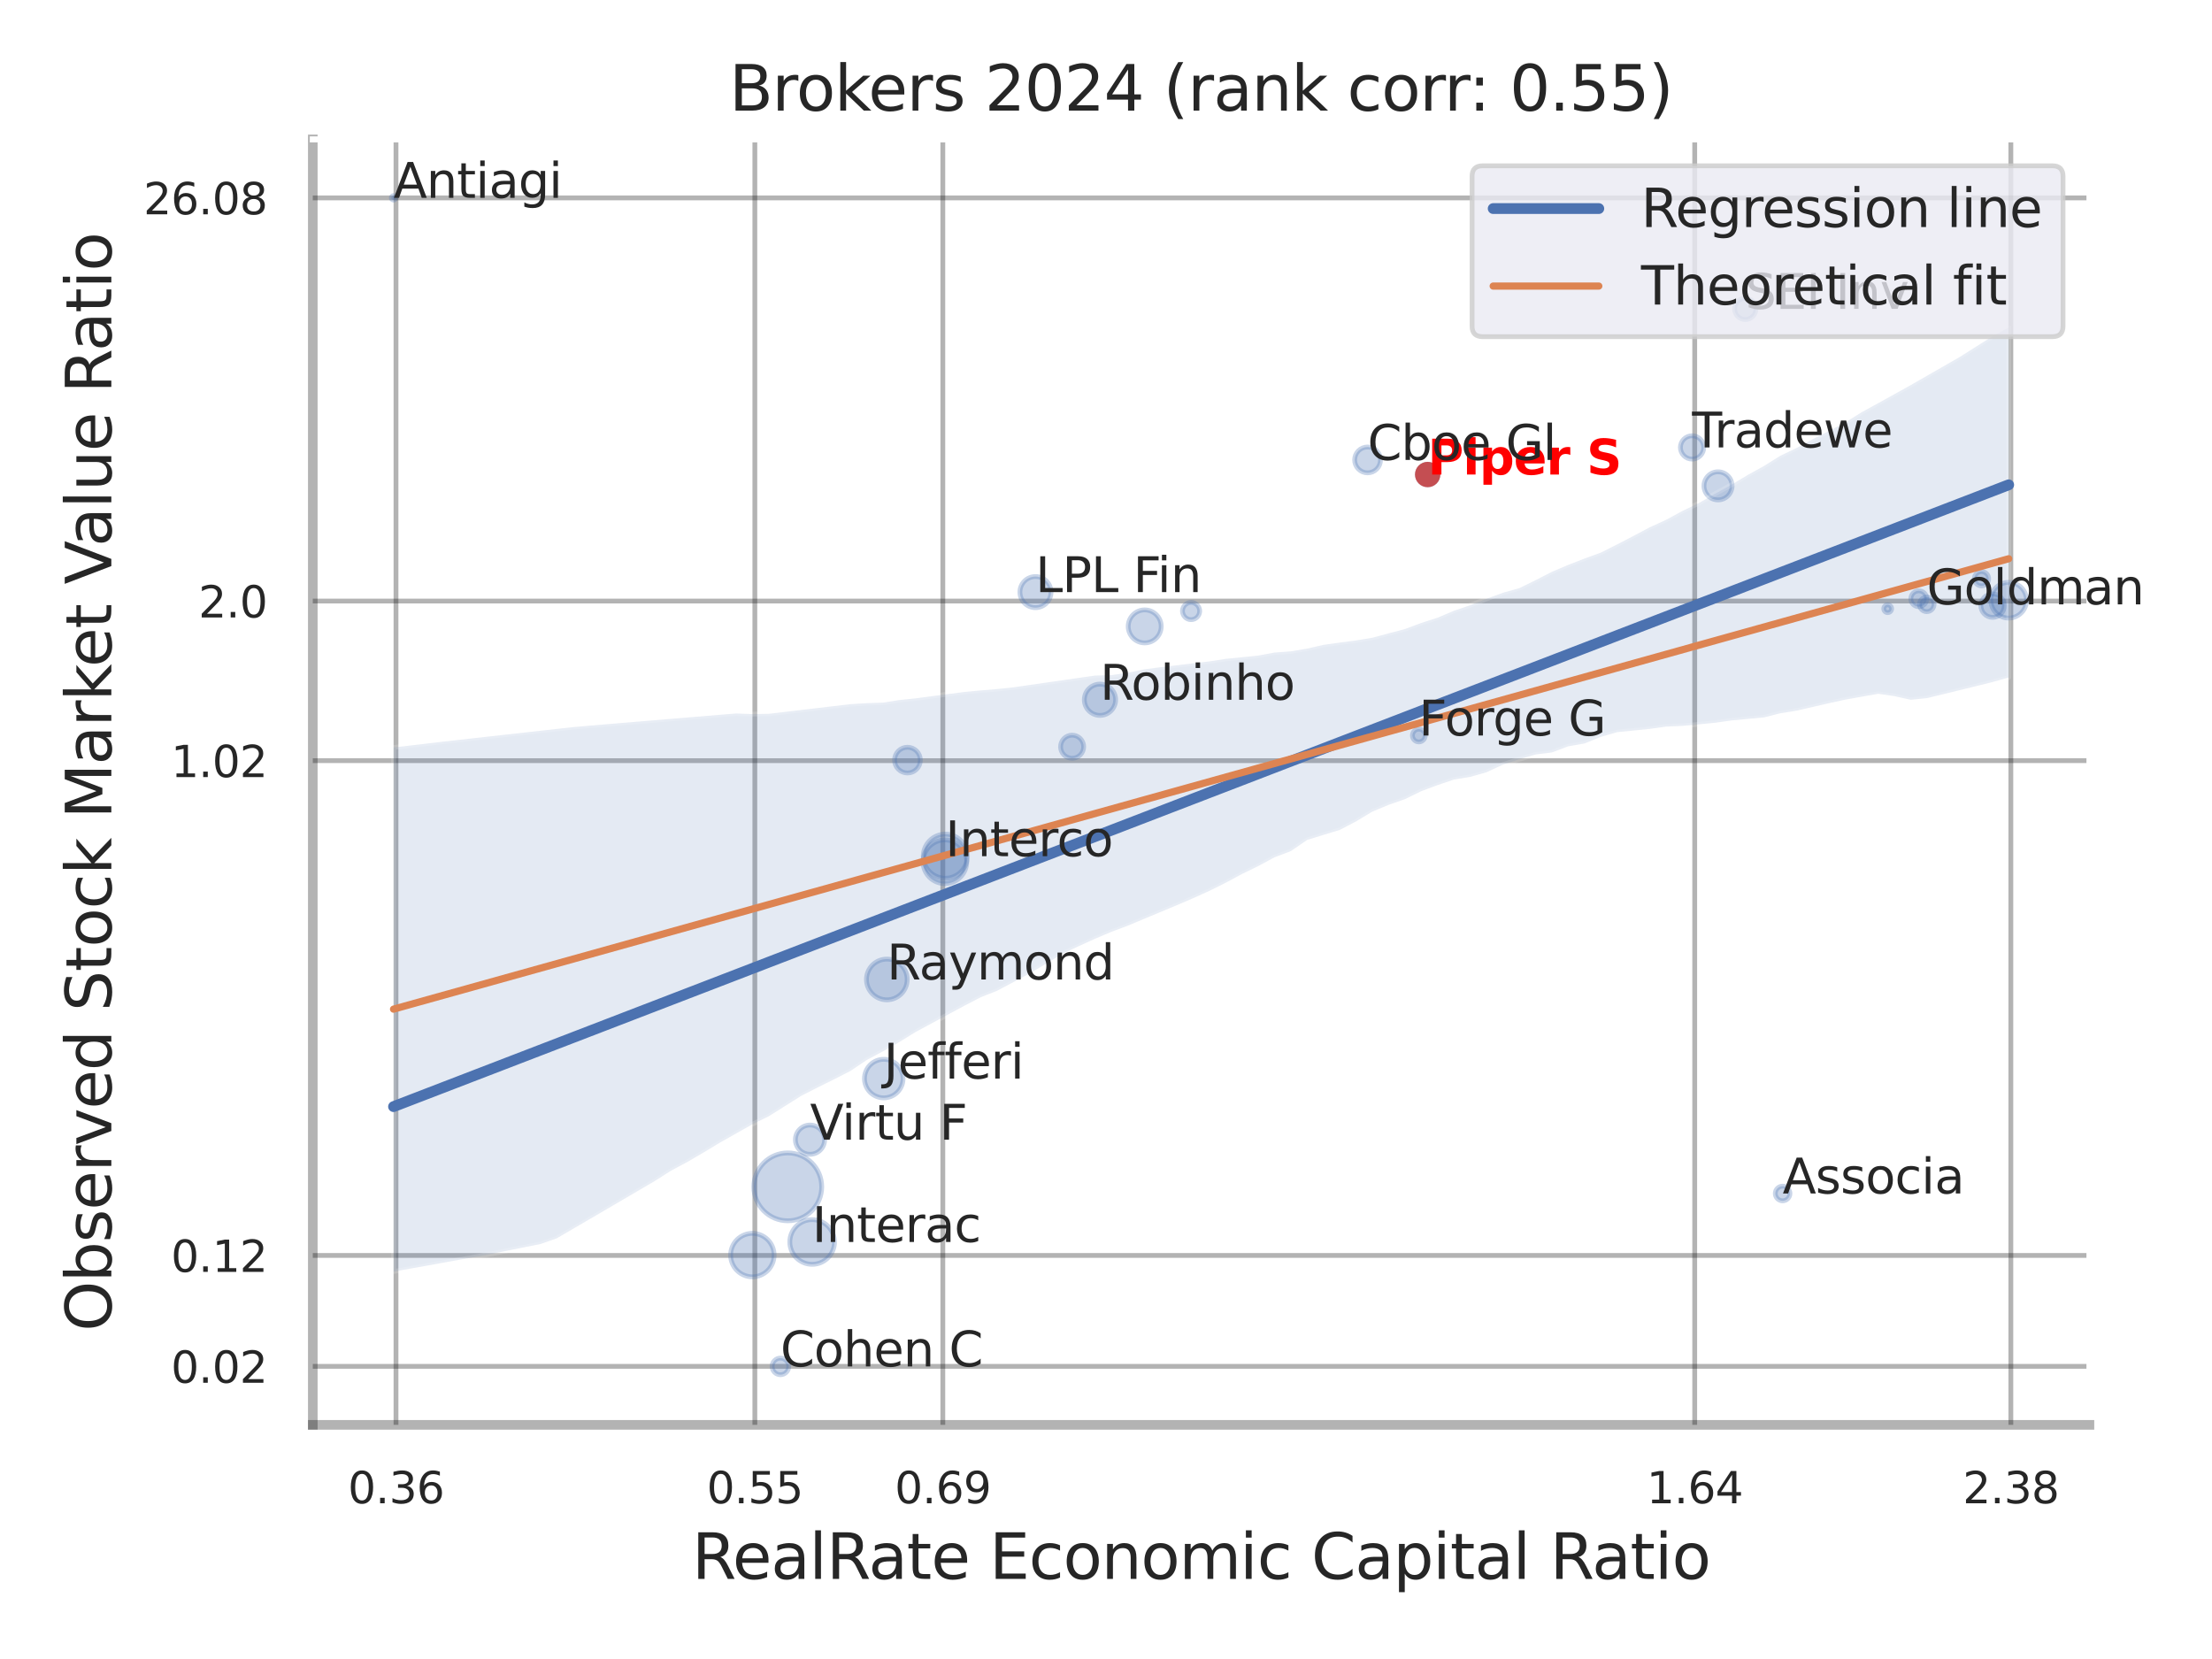 <?xml version="1.0" encoding="utf-8" standalone="no"?>
<!DOCTYPE svg PUBLIC "-//W3C//DTD SVG 1.1//EN"
  "http://www.w3.org/Graphics/SVG/1.1/DTD/svg11.dtd">
<svg xmlns:xlink="http://www.w3.org/1999/xlink" width="460.8pt" height="345.6pt" viewBox="0 0 460.8 345.6" xmlns="http://www.w3.org/2000/svg" version="1.1">
 <defs>
  <style type="text/css">*{stroke-linejoin: round; stroke-linecap: butt}</style>
 </defs>
 <g id="figure_1">
  <g id="patch_1">
   <path d="M 0 345.6 
L 460.8 345.6 
L 460.8 0 
L 0 0 
z
" style="fill: #ffffff"/>
  </g>
  <g id="axes_1">
   <g id="patch_2">
    <path d="M 65.16 296.82 
L 435.268 296.82 
L 435.268 29.04 
L 65.16 29.04 
z
" style="fill: #ffffff"/>
   </g>
   <g id="matplotlib.axis_1">
    <g id="xtick_1">
     <g id="line2d_1">
      <path d="M 82.492 296.82 
L 82.492 29.04 
" clip-path="url(#pdf0c99050b)" style="fill: none; stroke: #000000; stroke-opacity: 0.3; stroke-linecap: round"/>
     </g>
     <g id="text_1">
      <!-- 0.36 -->
      <g style="fill: #262626" transform="translate(72.473 313.159) scale(0.09 -0.09)">
       <defs>
        <path id="DejaVuSans-30" d="M 2034 4250 
Q 1547 4250 1301 3770 
Q 1056 3291 1056 2328 
Q 1056 1369 1301 889 
Q 1547 409 2034 409 
Q 2525 409 2770 889 
Q 3016 1369 3016 2328 
Q 3016 3291 2770 3770 
Q 2525 4250 2034 4250 
z
M 2034 4750 
Q 2819 4750 3233 4129 
Q 3647 3509 3647 2328 
Q 3647 1150 3233 529 
Q 2819 -91 2034 -91 
Q 1250 -91 836 529 
Q 422 1150 422 2328 
Q 422 3509 836 4129 
Q 1250 4750 2034 4750 
z
" transform="scale(0.016)"/>
        <path id="DejaVuSans-2e" d="M 684 794 
L 1344 794 
L 1344 0 
L 684 0 
L 684 794 
z
" transform="scale(0.016)"/>
        <path id="DejaVuSans-33" d="M 2597 2516 
Q 3050 2419 3304 2112 
Q 3559 1806 3559 1356 
Q 3559 666 3084 287 
Q 2609 -91 1734 -91 
Q 1441 -91 1130 -33 
Q 819 25 488 141 
L 488 750 
Q 750 597 1062 519 
Q 1375 441 1716 441 
Q 2309 441 2620 675 
Q 2931 909 2931 1356 
Q 2931 1769 2642 2001 
Q 2353 2234 1838 2234 
L 1294 2234 
L 1294 2753 
L 1863 2753 
Q 2328 2753 2575 2939 
Q 2822 3125 2822 3475 
Q 2822 3834 2567 4026 
Q 2313 4219 1838 4219 
Q 1578 4219 1281 4162 
Q 984 4106 628 3988 
L 628 4550 
Q 988 4650 1302 4700 
Q 1616 4750 1894 4750 
Q 2613 4750 3031 4423 
Q 3450 4097 3450 3541 
Q 3450 3153 3228 2886 
Q 3006 2619 2597 2516 
z
" transform="scale(0.016)"/>
        <path id="DejaVuSans-36" d="M 2113 2584 
Q 1688 2584 1439 2293 
Q 1191 2003 1191 1497 
Q 1191 994 1439 701 
Q 1688 409 2113 409 
Q 2538 409 2786 701 
Q 3034 994 3034 1497 
Q 3034 2003 2786 2293 
Q 2538 2584 2113 2584 
z
M 3366 4563 
L 3366 3988 
Q 3128 4100 2886 4159 
Q 2644 4219 2406 4219 
Q 1781 4219 1451 3797 
Q 1122 3375 1075 2522 
Q 1259 2794 1537 2939 
Q 1816 3084 2150 3084 
Q 2853 3084 3261 2657 
Q 3669 2231 3669 1497 
Q 3669 778 3244 343 
Q 2819 -91 2113 -91 
Q 1303 -91 875 529 
Q 447 1150 447 2328 
Q 447 3434 972 4092 
Q 1497 4750 2381 4750 
Q 2619 4750 2861 4703 
Q 3103 4656 3366 4563 
z
" transform="scale(0.016)"/>
       </defs>
       <use xlink:href="#DejaVuSans-30"/>
       <use xlink:href="#DejaVuSans-2e" x="63.623"/>
       <use xlink:href="#DejaVuSans-33" x="95.41"/>
       <use xlink:href="#DejaVuSans-36" x="159.033"/>
      </g>
     </g>
    </g>
    <g id="xtick_2">
     <g id="line2d_2">
      <path d="M 157.249 296.82 
L 157.249 29.04 
" clip-path="url(#pdf0c99050b)" style="fill: none; stroke: #000000; stroke-opacity: 0.3; stroke-linecap: round"/>
     </g>
     <g id="text_2">
      <!-- 0.55 -->
      <g style="fill: #262626" transform="translate(147.229 313.159) scale(0.09 -0.09)">
       <defs>
        <path id="DejaVuSans-35" d="M 691 4666 
L 3169 4666 
L 3169 4134 
L 1269 4134 
L 1269 2991 
Q 1406 3038 1543 3061 
Q 1681 3084 1819 3084 
Q 2600 3084 3056 2656 
Q 3513 2228 3513 1497 
Q 3513 744 3044 326 
Q 2575 -91 1722 -91 
Q 1428 -91 1123 -41 
Q 819 9 494 109 
L 494 744 
Q 775 591 1075 516 
Q 1375 441 1709 441 
Q 2250 441 2565 725 
Q 2881 1009 2881 1497 
Q 2881 1984 2565 2268 
Q 2250 2553 1709 2553 
Q 1456 2553 1204 2497 
Q 953 2441 691 2322 
L 691 4666 
z
" transform="scale(0.016)"/>
       </defs>
       <use xlink:href="#DejaVuSans-30"/>
       <use xlink:href="#DejaVuSans-2e" x="63.623"/>
       <use xlink:href="#DejaVuSans-35" x="95.41"/>
       <use xlink:href="#DejaVuSans-35" x="159.033"/>
      </g>
     </g>
    </g>
    <g id="xtick_3">
     <g id="line2d_3">
      <path d="M 196.407 296.82 
L 196.407 29.04 
" clip-path="url(#pdf0c99050b)" style="fill: none; stroke: #000000; stroke-opacity: 0.3; stroke-linecap: round"/>
     </g>
     <g id="text_3">
      <!-- 0.69 -->
      <g style="fill: #262626" transform="translate(186.387 313.159) scale(0.09 -0.09)">
       <defs>
        <path id="DejaVuSans-39" d="M 703 97 
L 703 672 
Q 941 559 1184 500 
Q 1428 441 1663 441 
Q 2288 441 2617 861 
Q 2947 1281 2994 2138 
Q 2813 1869 2534 1725 
Q 2256 1581 1919 1581 
Q 1219 1581 811 2004 
Q 403 2428 403 3163 
Q 403 3881 828 4315 
Q 1253 4750 1959 4750 
Q 2769 4750 3195 4129 
Q 3622 3509 3622 2328 
Q 3622 1225 3098 567 
Q 2575 -91 1691 -91 
Q 1453 -91 1209 -44 
Q 966 3 703 97 
z
M 1959 2075 
Q 2384 2075 2632 2365 
Q 2881 2656 2881 3163 
Q 2881 3666 2632 3958 
Q 2384 4250 1959 4250 
Q 1534 4250 1286 3958 
Q 1038 3666 1038 3163 
Q 1038 2656 1286 2365 
Q 1534 2075 1959 2075 
z
" transform="scale(0.016)"/>
       </defs>
       <use xlink:href="#DejaVuSans-30"/>
       <use xlink:href="#DejaVuSans-2e" x="63.623"/>
       <use xlink:href="#DejaVuSans-36" x="95.41"/>
       <use xlink:href="#DejaVuSans-39" x="159.033"/>
      </g>
     </g>
    </g>
    <g id="xtick_4">
     <g id="line2d_4">
      <path d="M 353.04 296.82 
L 353.04 29.04 
" clip-path="url(#pdf0c99050b)" style="fill: none; stroke: #000000; stroke-opacity: 0.3; stroke-linecap: round"/>
     </g>
     <g id="text_4">
      <!-- 1.64 -->
      <g style="fill: #262626" transform="translate(343.02 313.159) scale(0.09 -0.09)">
       <defs>
        <path id="DejaVuSans-31" d="M 794 531 
L 1825 531 
L 1825 4091 
L 703 3866 
L 703 4441 
L 1819 4666 
L 2450 4666 
L 2450 531 
L 3481 531 
L 3481 0 
L 794 0 
L 794 531 
z
" transform="scale(0.016)"/>
        <path id="DejaVuSans-34" d="M 2419 4116 
L 825 1625 
L 2419 1625 
L 2419 4116 
z
M 2253 4666 
L 3047 4666 
L 3047 1625 
L 3713 1625 
L 3713 1100 
L 3047 1100 
L 3047 0 
L 2419 0 
L 2419 1100 
L 313 1100 
L 313 1709 
L 2253 4666 
z
" transform="scale(0.016)"/>
       </defs>
       <use xlink:href="#DejaVuSans-31"/>
       <use xlink:href="#DejaVuSans-2e" x="63.623"/>
       <use xlink:href="#DejaVuSans-36" x="95.41"/>
       <use xlink:href="#DejaVuSans-34" x="159.033"/>
      </g>
     </g>
    </g>
    <g id="xtick_5">
     <g id="line2d_5">
      <path d="M 418.897 296.82 
L 418.897 29.04 
" clip-path="url(#pdf0c99050b)" style="fill: none; stroke: #000000; stroke-opacity: 0.3; stroke-linecap: round"/>
     </g>
     <g id="text_5">
      <!-- 2.38 -->
      <g style="fill: #262626" transform="translate(408.877 313.159) scale(0.09 -0.09)">
       <defs>
        <path id="DejaVuSans-32" d="M 1228 531 
L 3431 531 
L 3431 0 
L 469 0 
L 469 531 
Q 828 903 1448 1529 
Q 2069 2156 2228 2338 
Q 2531 2678 2651 2914 
Q 2772 3150 2772 3378 
Q 2772 3750 2511 3984 
Q 2250 4219 1831 4219 
Q 1534 4219 1204 4116 
Q 875 4013 500 3803 
L 500 4441 
Q 881 4594 1212 4672 
Q 1544 4750 1819 4750 
Q 2544 4750 2975 4387 
Q 3406 4025 3406 3419 
Q 3406 3131 3298 2873 
Q 3191 2616 2906 2266 
Q 2828 2175 2409 1742 
Q 1991 1309 1228 531 
z
" transform="scale(0.016)"/>
        <path id="DejaVuSans-38" d="M 2034 2216 
Q 1584 2216 1326 1975 
Q 1069 1734 1069 1313 
Q 1069 891 1326 650 
Q 1584 409 2034 409 
Q 2484 409 2743 651 
Q 3003 894 3003 1313 
Q 3003 1734 2745 1975 
Q 2488 2216 2034 2216 
z
M 1403 2484 
Q 997 2584 770 2862 
Q 544 3141 544 3541 
Q 544 4100 942 4425 
Q 1341 4750 2034 4750 
Q 2731 4750 3128 4425 
Q 3525 4100 3525 3541 
Q 3525 3141 3298 2862 
Q 3072 2584 2669 2484 
Q 3125 2378 3379 2068 
Q 3634 1759 3634 1313 
Q 3634 634 3220 271 
Q 2806 -91 2034 -91 
Q 1263 -91 848 271 
Q 434 634 434 1313 
Q 434 1759 690 2068 
Q 947 2378 1403 2484 
z
M 1172 3481 
Q 1172 3119 1398 2916 
Q 1625 2713 2034 2713 
Q 2441 2713 2670 2916 
Q 2900 3119 2900 3481 
Q 2900 3844 2670 4047 
Q 2441 4250 2034 4250 
Q 1625 4250 1398 4047 
Q 1172 3844 1172 3481 
z
" transform="scale(0.016)"/>
       </defs>
       <use xlink:href="#DejaVuSans-32"/>
       <use xlink:href="#DejaVuSans-2e" x="63.623"/>
       <use xlink:href="#DejaVuSans-33" x="95.41"/>
       <use xlink:href="#DejaVuSans-38" x="159.033"/>
      </g>
     </g>
    </g>
    <g id="xtick_6"/>
    <g id="xtick_7"/>
    <g id="xtick_8"/>
    <g id="text_6">
     <!-- RealRate Economic Capital Ratio -->
     <g style="fill: #262626" transform="translate(144.16 328.908) scale(0.13 -0.13)">
      <defs>
       <path id="DejaVuSans-52" d="M 2841 2188 
Q 3044 2119 3236 1894 
Q 3428 1669 3622 1275 
L 4263 0 
L 3584 0 
L 2988 1197 
Q 2756 1666 2539 1819 
Q 2322 1972 1947 1972 
L 1259 1972 
L 1259 0 
L 628 0 
L 628 4666 
L 2053 4666 
Q 2853 4666 3247 4331 
Q 3641 3997 3641 3322 
Q 3641 2881 3436 2590 
Q 3231 2300 2841 2188 
z
M 1259 4147 
L 1259 2491 
L 2053 2491 
Q 2509 2491 2742 2702 
Q 2975 2913 2975 3322 
Q 2975 3731 2742 3939 
Q 2509 4147 2053 4147 
L 1259 4147 
z
" transform="scale(0.016)"/>
       <path id="DejaVuSans-65" d="M 3597 1894 
L 3597 1613 
L 953 1613 
Q 991 1019 1311 708 
Q 1631 397 2203 397 
Q 2534 397 2845 478 
Q 3156 559 3463 722 
L 3463 178 
Q 3153 47 2828 -22 
Q 2503 -91 2169 -91 
Q 1331 -91 842 396 
Q 353 884 353 1716 
Q 353 2575 817 3079 
Q 1281 3584 2069 3584 
Q 2775 3584 3186 3129 
Q 3597 2675 3597 1894 
z
M 3022 2063 
Q 3016 2534 2758 2815 
Q 2500 3097 2075 3097 
Q 1594 3097 1305 2825 
Q 1016 2553 972 2059 
L 3022 2063 
z
" transform="scale(0.016)"/>
       <path id="DejaVuSans-61" d="M 2194 1759 
Q 1497 1759 1228 1600 
Q 959 1441 959 1056 
Q 959 750 1161 570 
Q 1363 391 1709 391 
Q 2188 391 2477 730 
Q 2766 1069 2766 1631 
L 2766 1759 
L 2194 1759 
z
M 3341 1997 
L 3341 0 
L 2766 0 
L 2766 531 
Q 2569 213 2275 61 
Q 1981 -91 1556 -91 
Q 1019 -91 701 211 
Q 384 513 384 1019 
Q 384 1609 779 1909 
Q 1175 2209 1959 2209 
L 2766 2209 
L 2766 2266 
Q 2766 2663 2505 2880 
Q 2244 3097 1772 3097 
Q 1472 3097 1187 3025 
Q 903 2953 641 2809 
L 641 3341 
Q 956 3463 1253 3523 
Q 1550 3584 1831 3584 
Q 2591 3584 2966 3190 
Q 3341 2797 3341 1997 
z
" transform="scale(0.016)"/>
       <path id="DejaVuSans-6c" d="M 603 4863 
L 1178 4863 
L 1178 0 
L 603 0 
L 603 4863 
z
" transform="scale(0.016)"/>
       <path id="DejaVuSans-74" d="M 1172 4494 
L 1172 3500 
L 2356 3500 
L 2356 3053 
L 1172 3053 
L 1172 1153 
Q 1172 725 1289 603 
Q 1406 481 1766 481 
L 2356 481 
L 2356 0 
L 1766 0 
Q 1100 0 847 248 
Q 594 497 594 1153 
L 594 3053 
L 172 3053 
L 172 3500 
L 594 3500 
L 594 4494 
L 1172 4494 
z
" transform="scale(0.016)"/>
       <path id="DejaVuSans-20" transform="scale(0.016)"/>
       <path id="DejaVuSans-45" d="M 628 4666 
L 3578 4666 
L 3578 4134 
L 1259 4134 
L 1259 2753 
L 3481 2753 
L 3481 2222 
L 1259 2222 
L 1259 531 
L 3634 531 
L 3634 0 
L 628 0 
L 628 4666 
z
" transform="scale(0.016)"/>
       <path id="DejaVuSans-63" d="M 3122 3366 
L 3122 2828 
Q 2878 2963 2633 3030 
Q 2388 3097 2138 3097 
Q 1578 3097 1268 2742 
Q 959 2388 959 1747 
Q 959 1106 1268 751 
Q 1578 397 2138 397 
Q 2388 397 2633 464 
Q 2878 531 3122 666 
L 3122 134 
Q 2881 22 2623 -34 
Q 2366 -91 2075 -91 
Q 1284 -91 818 406 
Q 353 903 353 1747 
Q 353 2603 823 3093 
Q 1294 3584 2113 3584 
Q 2378 3584 2631 3529 
Q 2884 3475 3122 3366 
z
" transform="scale(0.016)"/>
       <path id="DejaVuSans-6f" d="M 1959 3097 
Q 1497 3097 1228 2736 
Q 959 2375 959 1747 
Q 959 1119 1226 758 
Q 1494 397 1959 397 
Q 2419 397 2687 759 
Q 2956 1122 2956 1747 
Q 2956 2369 2687 2733 
Q 2419 3097 1959 3097 
z
M 1959 3584 
Q 2709 3584 3137 3096 
Q 3566 2609 3566 1747 
Q 3566 888 3137 398 
Q 2709 -91 1959 -91 
Q 1206 -91 779 398 
Q 353 888 353 1747 
Q 353 2609 779 3096 
Q 1206 3584 1959 3584 
z
" transform="scale(0.016)"/>
       <path id="DejaVuSans-6e" d="M 3513 2113 
L 3513 0 
L 2938 0 
L 2938 2094 
Q 2938 2591 2744 2837 
Q 2550 3084 2163 3084 
Q 1697 3084 1428 2787 
Q 1159 2491 1159 1978 
L 1159 0 
L 581 0 
L 581 3500 
L 1159 3500 
L 1159 2956 
Q 1366 3272 1645 3428 
Q 1925 3584 2291 3584 
Q 2894 3584 3203 3211 
Q 3513 2838 3513 2113 
z
" transform="scale(0.016)"/>
       <path id="DejaVuSans-6d" d="M 3328 2828 
Q 3544 3216 3844 3400 
Q 4144 3584 4550 3584 
Q 5097 3584 5394 3201 
Q 5691 2819 5691 2113 
L 5691 0 
L 5113 0 
L 5113 2094 
Q 5113 2597 4934 2840 
Q 4756 3084 4391 3084 
Q 3944 3084 3684 2787 
Q 3425 2491 3425 1978 
L 3425 0 
L 2847 0 
L 2847 2094 
Q 2847 2600 2669 2842 
Q 2491 3084 2119 3084 
Q 1678 3084 1418 2786 
Q 1159 2488 1159 1978 
L 1159 0 
L 581 0 
L 581 3500 
L 1159 3500 
L 1159 2956 
Q 1356 3278 1631 3431 
Q 1906 3584 2284 3584 
Q 2666 3584 2933 3390 
Q 3200 3197 3328 2828 
z
" transform="scale(0.016)"/>
       <path id="DejaVuSans-69" d="M 603 3500 
L 1178 3500 
L 1178 0 
L 603 0 
L 603 3500 
z
M 603 4863 
L 1178 4863 
L 1178 4134 
L 603 4134 
L 603 4863 
z
" transform="scale(0.016)"/>
       <path id="DejaVuSans-43" d="M 4122 4306 
L 4122 3641 
Q 3803 3938 3442 4084 
Q 3081 4231 2675 4231 
Q 1875 4231 1450 3742 
Q 1025 3253 1025 2328 
Q 1025 1406 1450 917 
Q 1875 428 2675 428 
Q 3081 428 3442 575 
Q 3803 722 4122 1019 
L 4122 359 
Q 3791 134 3420 21 
Q 3050 -91 2638 -91 
Q 1578 -91 968 557 
Q 359 1206 359 2328 
Q 359 3453 968 4101 
Q 1578 4750 2638 4750 
Q 3056 4750 3426 4639 
Q 3797 4528 4122 4306 
z
" transform="scale(0.016)"/>
       <path id="DejaVuSans-70" d="M 1159 525 
L 1159 -1331 
L 581 -1331 
L 581 3500 
L 1159 3500 
L 1159 2969 
Q 1341 3281 1617 3432 
Q 1894 3584 2278 3584 
Q 2916 3584 3314 3078 
Q 3713 2572 3713 1747 
Q 3713 922 3314 415 
Q 2916 -91 2278 -91 
Q 1894 -91 1617 61 
Q 1341 213 1159 525 
z
M 3116 1747 
Q 3116 2381 2855 2742 
Q 2594 3103 2138 3103 
Q 1681 3103 1420 2742 
Q 1159 2381 1159 1747 
Q 1159 1113 1420 752 
Q 1681 391 2138 391 
Q 2594 391 2855 752 
Q 3116 1113 3116 1747 
z
" transform="scale(0.016)"/>
      </defs>
      <use xlink:href="#DejaVuSans-52"/>
      <use xlink:href="#DejaVuSans-65" x="64.982"/>
      <use xlink:href="#DejaVuSans-61" x="126.506"/>
      <use xlink:href="#DejaVuSans-6c" x="187.785"/>
      <use xlink:href="#DejaVuSans-52" x="215.568"/>
      <use xlink:href="#DejaVuSans-61" x="282.801"/>
      <use xlink:href="#DejaVuSans-74" x="344.08"/>
      <use xlink:href="#DejaVuSans-65" x="383.289"/>
      <use xlink:href="#DejaVuSans-20" x="444.812"/>
      <use xlink:href="#DejaVuSans-45" x="476.6"/>
      <use xlink:href="#DejaVuSans-63" x="539.783"/>
      <use xlink:href="#DejaVuSans-6f" x="594.764"/>
      <use xlink:href="#DejaVuSans-6e" x="655.945"/>
      <use xlink:href="#DejaVuSans-6f" x="719.324"/>
      <use xlink:href="#DejaVuSans-6d" x="780.506"/>
      <use xlink:href="#DejaVuSans-69" x="877.918"/>
      <use xlink:href="#DejaVuSans-63" x="905.701"/>
      <use xlink:href="#DejaVuSans-20" x="960.682"/>
      <use xlink:href="#DejaVuSans-43" x="992.469"/>
      <use xlink:href="#DejaVuSans-61" x="1062.293"/>
      <use xlink:href="#DejaVuSans-70" x="1123.572"/>
      <use xlink:href="#DejaVuSans-69" x="1187.049"/>
      <use xlink:href="#DejaVuSans-74" x="1214.832"/>
      <use xlink:href="#DejaVuSans-61" x="1254.041"/>
      <use xlink:href="#DejaVuSans-6c" x="1315.32"/>
      <use xlink:href="#DejaVuSans-20" x="1343.104"/>
      <use xlink:href="#DejaVuSans-52" x="1374.891"/>
      <use xlink:href="#DejaVuSans-61" x="1442.123"/>
      <use xlink:href="#DejaVuSans-74" x="1503.402"/>
      <use xlink:href="#DejaVuSans-69" x="1542.611"/>
      <use xlink:href="#DejaVuSans-6f" x="1570.395"/>
     </g>
    </g>
   </g>
   <g id="matplotlib.axis_2">
    <g id="ytick_1">
     <g id="line2d_6">
      <path d="M 65.16 284.636 
L 435.268 284.636 
" clip-path="url(#pdf0c99050b)" style="fill: none; stroke: #000000; stroke-opacity: 0.3; stroke-linecap: round"/>
     </g>
     <g id="text_7">
      <!-- 0.02 -->
      <g style="fill: #262626" transform="translate(35.621 288.055) scale(0.09 -0.09)">
       <use xlink:href="#DejaVuSans-30"/>
       <use xlink:href="#DejaVuSans-2e" x="63.623"/>
       <use xlink:href="#DejaVuSans-30" x="95.41"/>
       <use xlink:href="#DejaVuSans-32" x="159.033"/>
      </g>
     </g>
    </g>
    <g id="ytick_2">
     <g id="line2d_7">
      <path d="M 65.16 261.529 
L 435.268 261.529 
" clip-path="url(#pdf0c99050b)" style="fill: none; stroke: #000000; stroke-opacity: 0.3; stroke-linecap: round"/>
     </g>
     <g id="text_8">
      <!-- 0.12 -->
      <g style="fill: #262626" transform="translate(35.621 264.949) scale(0.09 -0.09)">
       <use xlink:href="#DejaVuSans-30"/>
       <use xlink:href="#DejaVuSans-2e" x="63.623"/>
       <use xlink:href="#DejaVuSans-31" x="95.41"/>
       <use xlink:href="#DejaVuSans-32" x="159.033"/>
      </g>
     </g>
    </g>
    <g id="ytick_3">
     <g id="line2d_8">
      <path d="M 65.16 158.461 
L 435.268 158.461 
" clip-path="url(#pdf0c99050b)" style="fill: none; stroke: #000000; stroke-opacity: 0.3; stroke-linecap: round"/>
     </g>
     <g id="text_9">
      <!-- 1.02 -->
      <g style="fill: #262626" transform="translate(35.621 161.88) scale(0.09 -0.09)">
       <use xlink:href="#DejaVuSans-31"/>
       <use xlink:href="#DejaVuSans-2e" x="63.623"/>
       <use xlink:href="#DejaVuSans-30" x="95.41"/>
       <use xlink:href="#DejaVuSans-32" x="159.033"/>
      </g>
     </g>
    </g>
    <g id="ytick_4">
     <g id="line2d_9">
      <path d="M 65.16 125.206 
L 435.268 125.206 
" clip-path="url(#pdf0c99050b)" style="fill: none; stroke: #000000; stroke-opacity: 0.3; stroke-linecap: round"/>
     </g>
     <g id="text_10">
      <!-- 2.0 -->
      <g style="fill: #262626" transform="translate(41.347 128.625) scale(0.09 -0.09)">
       <use xlink:href="#DejaVuSans-32"/>
       <use xlink:href="#DejaVuSans-2e" x="63.623"/>
       <use xlink:href="#DejaVuSans-30" x="95.41"/>
      </g>
     </g>
    </g>
    <g id="ytick_5">
     <g id="line2d_10">
      <path d="M 65.16 41.227 
L 435.268 41.227 
" clip-path="url(#pdf0c99050b)" style="fill: none; stroke: #000000; stroke-opacity: 0.3; stroke-linecap: round"/>
     </g>
     <g id="text_11">
      <!-- 26.08 -->
      <g style="fill: #262626" transform="translate(29.895 44.646) scale(0.09 -0.09)">
       <use xlink:href="#DejaVuSans-32"/>
       <use xlink:href="#DejaVuSans-36" x="63.623"/>
       <use xlink:href="#DejaVuSans-2e" x="127.246"/>
       <use xlink:href="#DejaVuSans-30" x="159.033"/>
       <use xlink:href="#DejaVuSans-38" x="222.656"/>
      </g>
     </g>
    </g>
    <g id="ytick_6"/>
    <g id="ytick_7"/>
    <g id="ytick_8"/>
    <g id="text_12">
     <!-- Observed Stock Market Value Ratio -->
     <g style="fill: #262626" transform="translate(23.191 277.332) rotate(-90) scale(0.13 -0.13)">
      <defs>
       <path id="DejaVuSans-4f" d="M 2522 4238 
Q 1834 4238 1429 3725 
Q 1025 3213 1025 2328 
Q 1025 1447 1429 934 
Q 1834 422 2522 422 
Q 3209 422 3611 934 
Q 4013 1447 4013 2328 
Q 4013 3213 3611 3725 
Q 3209 4238 2522 4238 
z
M 2522 4750 
Q 3503 4750 4090 4092 
Q 4678 3434 4678 2328 
Q 4678 1225 4090 567 
Q 3503 -91 2522 -91 
Q 1538 -91 948 565 
Q 359 1222 359 2328 
Q 359 3434 948 4092 
Q 1538 4750 2522 4750 
z
" transform="scale(0.016)"/>
       <path id="DejaVuSans-62" d="M 3116 1747 
Q 3116 2381 2855 2742 
Q 2594 3103 2138 3103 
Q 1681 3103 1420 2742 
Q 1159 2381 1159 1747 
Q 1159 1113 1420 752 
Q 1681 391 2138 391 
Q 2594 391 2855 752 
Q 3116 1113 3116 1747 
z
M 1159 2969 
Q 1341 3281 1617 3432 
Q 1894 3584 2278 3584 
Q 2916 3584 3314 3078 
Q 3713 2572 3713 1747 
Q 3713 922 3314 415 
Q 2916 -91 2278 -91 
Q 1894 -91 1617 61 
Q 1341 213 1159 525 
L 1159 0 
L 581 0 
L 581 4863 
L 1159 4863 
L 1159 2969 
z
" transform="scale(0.016)"/>
       <path id="DejaVuSans-73" d="M 2834 3397 
L 2834 2853 
Q 2591 2978 2328 3040 
Q 2066 3103 1784 3103 
Q 1356 3103 1142 2972 
Q 928 2841 928 2578 
Q 928 2378 1081 2264 
Q 1234 2150 1697 2047 
L 1894 2003 
Q 2506 1872 2764 1633 
Q 3022 1394 3022 966 
Q 3022 478 2636 193 
Q 2250 -91 1575 -91 
Q 1294 -91 989 -36 
Q 684 19 347 128 
L 347 722 
Q 666 556 975 473 
Q 1284 391 1588 391 
Q 1994 391 2212 530 
Q 2431 669 2431 922 
Q 2431 1156 2273 1281 
Q 2116 1406 1581 1522 
L 1381 1569 
Q 847 1681 609 1914 
Q 372 2147 372 2553 
Q 372 3047 722 3315 
Q 1072 3584 1716 3584 
Q 2034 3584 2315 3537 
Q 2597 3491 2834 3397 
z
" transform="scale(0.016)"/>
       <path id="DejaVuSans-72" d="M 2631 2963 
Q 2534 3019 2420 3045 
Q 2306 3072 2169 3072 
Q 1681 3072 1420 2755 
Q 1159 2438 1159 1844 
L 1159 0 
L 581 0 
L 581 3500 
L 1159 3500 
L 1159 2956 
Q 1341 3275 1631 3429 
Q 1922 3584 2338 3584 
Q 2397 3584 2469 3576 
Q 2541 3569 2628 3553 
L 2631 2963 
z
" transform="scale(0.016)"/>
       <path id="DejaVuSans-76" d="M 191 3500 
L 800 3500 
L 1894 563 
L 2988 3500 
L 3597 3500 
L 2284 0 
L 1503 0 
L 191 3500 
z
" transform="scale(0.016)"/>
       <path id="DejaVuSans-64" d="M 2906 2969 
L 2906 4863 
L 3481 4863 
L 3481 0 
L 2906 0 
L 2906 525 
Q 2725 213 2448 61 
Q 2172 -91 1784 -91 
Q 1150 -91 751 415 
Q 353 922 353 1747 
Q 353 2572 751 3078 
Q 1150 3584 1784 3584 
Q 2172 3584 2448 3432 
Q 2725 3281 2906 2969 
z
M 947 1747 
Q 947 1113 1208 752 
Q 1469 391 1925 391 
Q 2381 391 2643 752 
Q 2906 1113 2906 1747 
Q 2906 2381 2643 2742 
Q 2381 3103 1925 3103 
Q 1469 3103 1208 2742 
Q 947 2381 947 1747 
z
" transform="scale(0.016)"/>
       <path id="DejaVuSans-53" d="M 3425 4513 
L 3425 3897 
Q 3066 4069 2747 4153 
Q 2428 4238 2131 4238 
Q 1616 4238 1336 4038 
Q 1056 3838 1056 3469 
Q 1056 3159 1242 3001 
Q 1428 2844 1947 2747 
L 2328 2669 
Q 3034 2534 3370 2195 
Q 3706 1856 3706 1288 
Q 3706 609 3251 259 
Q 2797 -91 1919 -91 
Q 1588 -91 1214 -16 
Q 841 59 441 206 
L 441 856 
Q 825 641 1194 531 
Q 1563 422 1919 422 
Q 2459 422 2753 634 
Q 3047 847 3047 1241 
Q 3047 1584 2836 1778 
Q 2625 1972 2144 2069 
L 1759 2144 
Q 1053 2284 737 2584 
Q 422 2884 422 3419 
Q 422 4038 858 4394 
Q 1294 4750 2059 4750 
Q 2388 4750 2728 4690 
Q 3069 4631 3425 4513 
z
" transform="scale(0.016)"/>
       <path id="DejaVuSans-6b" d="M 581 4863 
L 1159 4863 
L 1159 1991 
L 2875 3500 
L 3609 3500 
L 1753 1863 
L 3688 0 
L 2938 0 
L 1159 1709 
L 1159 0 
L 581 0 
L 581 4863 
z
" transform="scale(0.016)"/>
       <path id="DejaVuSans-4d" d="M 628 4666 
L 1569 4666 
L 2759 1491 
L 3956 4666 
L 4897 4666 
L 4897 0 
L 4281 0 
L 4281 4097 
L 3078 897 
L 2444 897 
L 1241 4097 
L 1241 0 
L 628 0 
L 628 4666 
z
" transform="scale(0.016)"/>
       <path id="DejaVuSans-56" d="M 1831 0 
L 50 4666 
L 709 4666 
L 2188 738 
L 3669 4666 
L 4325 4666 
L 2547 0 
L 1831 0 
z
" transform="scale(0.016)"/>
       <path id="DejaVuSans-75" d="M 544 1381 
L 544 3500 
L 1119 3500 
L 1119 1403 
Q 1119 906 1312 657 
Q 1506 409 1894 409 
Q 2359 409 2629 706 
Q 2900 1003 2900 1516 
L 2900 3500 
L 3475 3500 
L 3475 0 
L 2900 0 
L 2900 538 
Q 2691 219 2414 64 
Q 2138 -91 1772 -91 
Q 1169 -91 856 284 
Q 544 659 544 1381 
z
M 1991 3584 
L 1991 3584 
z
" transform="scale(0.016)"/>
      </defs>
      <use xlink:href="#DejaVuSans-4f"/>
      <use xlink:href="#DejaVuSans-62" x="78.711"/>
      <use xlink:href="#DejaVuSans-73" x="142.188"/>
      <use xlink:href="#DejaVuSans-65" x="194.287"/>
      <use xlink:href="#DejaVuSans-72" x="255.811"/>
      <use xlink:href="#DejaVuSans-76" x="296.924"/>
      <use xlink:href="#DejaVuSans-65" x="356.104"/>
      <use xlink:href="#DejaVuSans-64" x="417.627"/>
      <use xlink:href="#DejaVuSans-20" x="481.104"/>
      <use xlink:href="#DejaVuSans-53" x="512.891"/>
      <use xlink:href="#DejaVuSans-74" x="576.367"/>
      <use xlink:href="#DejaVuSans-6f" x="615.576"/>
      <use xlink:href="#DejaVuSans-63" x="676.758"/>
      <use xlink:href="#DejaVuSans-6b" x="731.738"/>
      <use xlink:href="#DejaVuSans-20" x="789.648"/>
      <use xlink:href="#DejaVuSans-4d" x="821.436"/>
      <use xlink:href="#DejaVuSans-61" x="907.715"/>
      <use xlink:href="#DejaVuSans-72" x="968.994"/>
      <use xlink:href="#DejaVuSans-6b" x="1010.107"/>
      <use xlink:href="#DejaVuSans-65" x="1064.393"/>
      <use xlink:href="#DejaVuSans-74" x="1125.916"/>
      <use xlink:href="#DejaVuSans-20" x="1165.125"/>
      <use xlink:href="#DejaVuSans-56" x="1196.912"/>
      <use xlink:href="#DejaVuSans-61" x="1257.57"/>
      <use xlink:href="#DejaVuSans-6c" x="1318.85"/>
      <use xlink:href="#DejaVuSans-75" x="1346.633"/>
      <use xlink:href="#DejaVuSans-65" x="1410.012"/>
      <use xlink:href="#DejaVuSans-20" x="1471.535"/>
      <use xlink:href="#DejaVuSans-52" x="1503.322"/>
      <use xlink:href="#DejaVuSans-61" x="1570.555"/>
      <use xlink:href="#DejaVuSans-74" x="1631.834"/>
      <use xlink:href="#DejaVuSans-69" x="1671.043"/>
      <use xlink:href="#DejaVuSans-6f" x="1698.826"/>
     </g>
    </g>
   </g>
   <g id="PathCollection_1">
    <path d="M 184.102 228.705 
C 185.168 228.705 186.19 228.282 186.943 227.528 
C 187.696 226.775 188.12 225.753 188.12 224.688 
C 188.12 223.622 187.696 222.6 186.943 221.847 
C 186.19 221.094 185.168 220.671 184.102 220.671 
C 183.037 220.671 182.015 221.094 181.262 221.847 
C 180.509 222.6 180.085 223.622 180.085 224.688 
C 180.085 225.753 180.509 226.775 181.262 227.528 
C 182.015 228.282 183.037 228.705 184.102 228.705 
z
" clip-path="url(#pdf0c99050b)" style="fill: #4c72b0; fill-opacity: 0.3; stroke: #4c72b0; stroke-opacity: 0.3"/>
    <path d="M 363.575 66.564 
C 364.165 66.564 364.73 66.33 365.146 65.914 
C 365.563 65.497 365.797 64.932 365.797 64.343 
C 365.797 63.753 365.563 63.188 365.146 62.772 
C 364.73 62.355 364.165 62.121 363.575 62.121 
C 362.986 62.121 362.421 62.355 362.004 62.772 
C 361.588 63.188 361.354 63.753 361.354 64.343 
C 361.354 64.932 361.588 65.497 362.004 65.914 
C 362.421 66.33 362.986 66.564 363.575 66.564 
z
" clip-path="url(#pdf0c99050b)" style="fill: #4c72b0; fill-opacity: 0.3; stroke: #4c72b0; stroke-opacity: 0.3"/>
    <path d="M 184.745 208.283 
C 185.87 208.283 186.95 207.836 187.745 207.04 
C 188.541 206.244 188.988 205.165 188.988 204.04 
C 188.988 202.914 188.541 201.835 187.745 201.039 
C 186.95 200.244 185.87 199.797 184.745 199.797 
C 183.62 199.797 182.54 200.244 181.745 201.039 
C 180.949 201.835 180.502 202.914 180.502 204.04 
C 180.502 205.165 180.949 206.244 181.745 207.04 
C 182.54 207.836 183.62 208.283 184.745 208.283 
z
" clip-path="url(#pdf0c99050b)" style="fill: #4c72b0; fill-opacity: 0.3; stroke: #4c72b0; stroke-opacity: 0.3"/>
    <path d="M 248.123 129.084 
C 248.598 129.084 249.054 128.895 249.39 128.559 
C 249.726 128.223 249.915 127.767 249.915 127.291 
C 249.915 126.816 249.726 126.36 249.39 126.024 
C 249.054 125.688 248.598 125.499 248.123 125.499 
C 247.647 125.499 247.191 125.688 246.855 126.024 
C 246.519 126.36 246.33 126.816 246.33 127.291 
C 246.33 127.767 246.519 128.223 246.855 128.559 
C 247.191 128.895 247.647 129.084 248.123 129.084 
z
" clip-path="url(#pdf0c99050b)" style="fill: #4c72b0; fill-opacity: 0.3; stroke: #4c72b0; stroke-opacity: 0.3"/>
    <path d="M 164.109 254.314 
C 165.984 254.314 167.783 253.569 169.109 252.243 
C 170.435 250.917 171.18 249.118 171.18 247.243 
C 171.18 245.367 170.435 243.569 169.109 242.243 
C 167.783 240.917 165.984 240.172 164.109 240.172 
C 162.233 240.172 160.435 240.917 159.109 242.243 
C 157.783 243.569 157.038 245.367 157.038 247.243 
C 157.038 249.118 157.783 250.917 159.109 252.243 
C 160.435 253.569 162.233 254.314 164.109 254.314 
z
" clip-path="url(#pdf0c99050b)" style="fill: #4c72b0; fill-opacity: 0.3; stroke: #4c72b0; stroke-opacity: 0.3"/>
    <path d="M 156.731 265.988 
C 157.932 265.988 159.084 265.511 159.933 264.661 
C 160.782 263.812 161.259 262.66 161.259 261.459 
C 161.259 260.259 160.782 259.107 159.933 258.257 
C 159.084 257.408 157.932 256.931 156.731 256.931 
C 155.53 256.931 154.378 257.408 153.529 258.257 
C 152.68 259.107 152.203 260.259 152.203 261.459 
C 152.203 262.66 152.68 263.812 153.529 264.661 
C 154.378 265.511 155.53 265.988 156.731 265.988 
z
" clip-path="url(#pdf0c99050b)" style="fill: #4c72b0; fill-opacity: 0.3; stroke: #4c72b0; stroke-opacity: 0.3"/>
    <path d="M 189.042 161.028 
C 189.753 161.028 190.435 160.745 190.938 160.242 
C 191.441 159.739 191.723 159.057 191.723 158.346 
C 191.723 157.635 191.441 156.953 190.938 156.45 
C 190.435 155.947 189.753 155.664 189.042 155.664 
C 188.331 155.664 187.648 155.947 187.146 156.45 
C 186.643 156.953 186.36 157.635 186.36 158.346 
C 186.36 159.057 186.643 159.739 187.146 160.242 
C 187.648 160.745 188.331 161.028 189.042 161.028 
z
" clip-path="url(#pdf0c99050b)" style="fill: #4c72b0; fill-opacity: 0.3; stroke: #4c72b0; stroke-opacity: 0.3"/>
    <path d="M 223.344 157.96 
C 223.982 157.96 224.595 157.707 225.046 157.255 
C 225.497 156.804 225.751 156.192 225.751 155.554 
C 225.751 154.916 225.497 154.304 225.046 153.852 
C 224.595 153.401 223.982 153.148 223.344 153.148 
C 222.706 153.148 222.094 153.401 221.643 153.852 
C 221.192 154.304 220.938 154.916 220.938 155.554 
C 220.938 156.192 221.192 156.804 221.643 157.255 
C 222.094 157.707 222.706 157.96 223.344 157.96 
z
" clip-path="url(#pdf0c99050b)" style="fill: #4c72b0; fill-opacity: 0.3; stroke: #4c72b0; stroke-opacity: 0.3"/>
    <path d="M 357.896 104.14 
C 358.672 104.14 359.417 103.832 359.966 103.283 
C 360.515 102.734 360.823 101.989 360.823 101.212 
C 360.823 100.436 360.515 99.691 359.966 99.142 
C 359.417 98.593 358.672 98.285 357.896 98.285 
C 357.119 98.285 356.374 98.593 355.825 99.142 
C 355.276 99.691 354.968 100.436 354.968 101.212 
C 354.968 101.989 355.276 102.734 355.825 103.283 
C 356.374 103.832 357.119 104.14 357.896 104.14 
z
" clip-path="url(#pdf0c99050b)" style="fill: #4c72b0; fill-opacity: 0.3; stroke: #4c72b0; stroke-opacity: 0.3"/>
    <path d="M 238.467 133.927 
C 239.378 133.927 240.252 133.565 240.896 132.921 
C 241.54 132.277 241.902 131.403 241.902 130.491 
C 241.902 129.58 241.54 128.706 240.896 128.062 
C 240.252 127.417 239.378 127.055 238.467 127.055 
C 237.555 127.055 236.681 127.417 236.037 128.062 
C 235.393 128.706 235.031 129.58 235.031 130.491 
C 235.031 131.403 235.393 132.277 236.037 132.921 
C 236.681 133.565 237.555 133.927 238.467 133.927 
z
" clip-path="url(#pdf0c99050b)" style="fill: #4c72b0; fill-opacity: 0.3; stroke: #4c72b0; stroke-opacity: 0.3"/>
    <path d="M 196.838 184.071 
C 198.044 184.071 199.201 183.592 200.054 182.739 
C 200.907 181.886 201.386 180.729 201.386 179.523 
C 201.386 178.316 200.907 177.159 200.054 176.306 
C 199.201 175.454 198.044 174.974 196.838 174.974 
C 195.632 174.974 194.475 175.454 193.622 176.306 
C 192.769 177.159 192.289 178.316 192.289 179.523 
C 192.289 180.729 192.769 181.886 193.622 182.739 
C 194.475 183.592 195.632 184.071 196.838 184.071 
z
" clip-path="url(#pdf0c99050b)" style="fill: #4c72b0; fill-opacity: 0.3; stroke: #4c72b0; stroke-opacity: 0.3"/>
    <path d="M 418.445 128.752 
C 419.432 128.752 420.378 128.36 421.075 127.662 
C 421.773 126.965 422.165 126.018 422.165 125.032 
C 422.165 124.045 421.773 123.099 421.075 122.401 
C 420.378 121.703 419.432 121.311 418.445 121.311 
C 417.458 121.311 416.512 121.703 415.814 122.401 
C 415.117 123.099 414.725 124.045 414.725 125.032 
C 414.725 126.018 415.117 126.965 415.814 127.662 
C 416.512 128.36 417.458 128.752 418.445 128.752 
z
" clip-path="url(#pdf0c99050b)" style="fill: #4c72b0; fill-opacity: 0.3; stroke: #4c72b0; stroke-opacity: 0.3"/>
    <path d="M 297.409 100.996 
C 297.977 100.996 298.523 100.77 298.925 100.367 
C 299.327 99.965 299.553 99.42 299.553 98.851 
C 299.553 98.282 299.327 97.736 298.925 97.334 
C 298.523 96.932 297.977 96.706 297.409 96.706 
C 296.84 96.706 296.294 96.932 295.892 97.334 
C 295.49 97.736 295.264 98.282 295.264 98.851 
C 295.264 99.42 295.49 99.965 295.892 100.367 
C 296.294 100.77 296.84 100.996 297.409 100.996 
z
" clip-path="url(#pdf0c99050b)" style="fill: #4c72b0; fill-opacity: 0.3; stroke: #4c72b0; stroke-opacity: 0.3"/>
    <path d="M 162.58 286.378 
C 163.038 286.378 163.478 286.196 163.803 285.871 
C 164.127 285.547 164.309 285.107 164.309 284.648 
C 164.309 284.189 164.127 283.75 163.803 283.425 
C 163.478 283.101 163.038 282.919 162.58 282.919 
C 162.121 282.919 161.681 283.101 161.357 283.425 
C 161.032 283.75 160.85 284.189 160.85 284.648 
C 160.85 285.107 161.032 285.547 161.357 285.871 
C 161.681 286.196 162.121 286.378 162.58 286.378 
z
" clip-path="url(#pdf0c99050b)" style="fill: #4c72b0; fill-opacity: 0.3; stroke: #4c72b0; stroke-opacity: 0.3"/>
    <path d="M 284.892 98.501 
C 285.606 98.501 286.291 98.218 286.796 97.713 
C 287.301 97.208 287.585 96.523 287.585 95.809 
C 287.585 95.095 287.301 94.41 286.796 93.905 
C 286.291 93.4 285.606 93.116 284.892 93.116 
C 284.178 93.116 283.493 93.4 282.988 93.905 
C 282.483 94.41 282.199 95.095 282.199 95.809 
C 282.199 96.523 282.483 97.208 282.988 97.713 
C 283.493 98.218 284.178 98.501 284.892 98.501 
z
" clip-path="url(#pdf0c99050b)" style="fill: #4c72b0; fill-opacity: 0.3; stroke: #4c72b0; stroke-opacity: 0.3"/>
    <path d="M 169.187 263.381 
C 170.421 263.381 171.606 262.891 172.479 262.018 
C 173.352 261.145 173.842 259.96 173.842 258.726 
C 173.842 257.491 173.352 256.307 172.479 255.434 
C 171.606 254.56 170.421 254.07 169.187 254.07 
C 167.952 254.07 166.768 254.56 165.895 255.434 
C 165.022 256.307 164.531 257.491 164.531 258.726 
C 164.531 259.96 165.022 261.145 165.895 262.018 
C 166.768 262.891 167.952 263.381 169.187 263.381 
z
" clip-path="url(#pdf0c99050b)" style="fill: #4c72b0; fill-opacity: 0.3; stroke: #4c72b0; stroke-opacity: 0.3"/>
    <path d="M 215.71 126.586 
C 216.57 126.586 217.394 126.244 218.001 125.637 
C 218.609 125.029 218.95 124.205 218.95 123.345 
C 218.95 122.486 218.609 121.662 218.001 121.054 
C 217.394 120.447 216.57 120.105 215.71 120.105 
C 214.851 120.105 214.027 120.447 213.419 121.054 
C 212.811 121.662 212.47 122.486 212.47 123.345 
C 212.47 124.205 212.811 125.029 213.419 125.637 
C 214.027 126.244 214.851 126.586 215.71 126.586 
z
" clip-path="url(#pdf0c99050b)" style="fill: #4c72b0; fill-opacity: 0.3; stroke: #4c72b0; stroke-opacity: 0.3"/>
    <path d="M 399.718 126.385 
C 400.157 126.385 400.578 126.21 400.888 125.9 
C 401.198 125.59 401.373 125.169 401.373 124.73 
C 401.373 124.292 401.198 123.871 400.888 123.561 
C 400.578 123.25 400.157 123.076 399.718 123.076 
C 399.28 123.076 398.859 123.25 398.549 123.561 
C 398.238 123.871 398.064 124.292 398.064 124.73 
C 398.064 125.169 398.238 125.59 398.549 125.9 
C 398.859 126.21 399.28 126.385 399.718 126.385 
z
" clip-path="url(#pdf0c99050b)" style="fill: #4c72b0; fill-opacity: 0.3; stroke: #4c72b0; stroke-opacity: 0.3"/>
    <path d="M 196.932 182.958 
C 198.151 182.958 199.32 182.473 200.181 181.612 
C 201.043 180.75 201.527 179.581 201.527 178.363 
C 201.527 177.144 201.043 175.975 200.181 175.113 
C 199.32 174.252 198.151 173.768 196.932 173.768 
C 195.713 173.768 194.545 174.252 193.683 175.113 
C 192.821 175.975 192.337 177.144 192.337 178.363 
C 192.337 179.581 192.821 180.75 193.683 181.612 
C 194.545 182.473 195.713 182.958 196.932 182.958 
z
" clip-path="url(#pdf0c99050b)" style="fill: #4c72b0; fill-opacity: 0.3; stroke: #4c72b0; stroke-opacity: 0.3"/>
    <path d="M 168.744 240.459 
C 169.551 240.459 170.325 240.138 170.896 239.567 
C 171.467 238.996 171.788 238.222 171.788 237.414 
C 171.788 236.607 171.467 235.832 170.896 235.261 
C 170.325 234.69 169.551 234.369 168.744 234.369 
C 167.936 234.369 167.162 234.69 166.591 235.261 
C 166.02 235.832 165.699 236.607 165.699 237.414 
C 165.699 238.222 166.02 238.996 166.591 239.567 
C 167.162 240.138 167.936 240.459 168.744 240.459 
z
" clip-path="url(#pdf0c99050b)" style="fill: #4c72b0; fill-opacity: 0.3; stroke: #4c72b0; stroke-opacity: 0.3"/>
    <path d="M 415.095 128.608 
C 415.744 128.608 416.367 128.351 416.825 127.892 
C 417.284 127.433 417.542 126.81 417.542 126.161 
C 417.542 125.512 417.284 124.89 416.825 124.431 
C 416.367 123.972 415.744 123.714 415.095 123.714 
C 414.446 123.714 413.824 123.972 413.365 124.431 
C 412.906 124.89 412.648 125.512 412.648 126.161 
C 412.648 126.81 412.906 127.433 413.365 127.892 
C 413.824 128.351 414.446 128.608 415.095 128.608 
z
" clip-path="url(#pdf0c99050b)" style="fill: #4c72b0; fill-opacity: 0.3; stroke: #4c72b0; stroke-opacity: 0.3"/>
    <path d="M 371.352 250.149 
C 371.756 250.149 372.144 249.988 372.431 249.702 
C 372.717 249.416 372.877 249.028 372.877 248.623 
C 372.877 248.218 372.717 247.83 372.431 247.544 
C 372.144 247.258 371.756 247.097 371.352 247.097 
C 370.947 247.097 370.559 247.258 370.273 247.544 
C 369.987 247.83 369.826 248.218 369.826 248.623 
C 369.826 249.028 369.987 249.416 370.273 249.702 
C 370.559 249.988 370.947 250.149 371.352 250.149 
z
" clip-path="url(#pdf0c99050b)" style="fill: #4c72b0; fill-opacity: 0.3; stroke: #4c72b0; stroke-opacity: 0.3"/>
    <path d="M 81.983 41.676 
C 82.106 41.676 82.224 41.627 82.311 41.54 
C 82.399 41.453 82.448 41.335 82.448 41.212 
C 82.448 41.089 82.399 40.971 82.311 40.883 
C 82.224 40.796 82.106 40.747 81.983 40.747 
C 81.86 40.747 81.742 40.796 81.655 40.883 
C 81.568 40.971 81.519 41.089 81.519 41.212 
C 81.519 41.335 81.568 41.453 81.655 41.54 
C 81.742 41.627 81.86 41.676 81.983 41.676 
z
" clip-path="url(#pdf0c99050b)" style="fill: #4c72b0; fill-opacity: 0.3; stroke: #4c72b0; stroke-opacity: 0.3"/>
    <path d="M 412.783 122.047 
C 413.179 122.047 413.558 121.89 413.838 121.61 
C 414.118 121.33 414.275 120.951 414.275 120.555 
C 414.275 120.159 414.118 119.78 413.838 119.5 
C 413.558 119.22 413.179 119.063 412.783 119.063 
C 412.387 119.063 412.008 119.22 411.728 119.5 
C 411.448 119.78 411.291 120.159 411.291 120.555 
C 411.291 120.951 411.448 121.33 411.728 121.61 
C 412.008 121.89 412.387 122.047 412.783 122.047 
z
" clip-path="url(#pdf0c99050b)" style="fill: #4c72b0; fill-opacity: 0.3; stroke: #4c72b0; stroke-opacity: 0.3"/>
    <path d="M 393.241 127.623 
C 393.458 127.623 393.666 127.537 393.819 127.384 
C 393.972 127.231 394.058 127.023 394.058 126.807 
C 394.058 126.59 393.972 126.382 393.819 126.229 
C 393.666 126.076 393.458 125.99 393.241 125.99 
C 393.025 125.99 392.817 126.076 392.664 126.229 
C 392.51 126.382 392.424 126.59 392.424 126.807 
C 392.424 127.023 392.51 127.231 392.664 127.384 
C 392.817 127.537 393.025 127.623 393.241 127.623 
z
" clip-path="url(#pdf0c99050b)" style="fill: #4c72b0; fill-opacity: 0.3; stroke: #4c72b0; stroke-opacity: 0.3"/>
    <path d="M 401.381 127.417 
C 401.783 127.417 402.17 127.257 402.454 126.972 
C 402.739 126.687 402.899 126.301 402.899 125.898 
C 402.899 125.496 402.739 125.109 402.454 124.825 
C 402.17 124.54 401.783 124.38 401.381 124.38 
C 400.978 124.38 400.592 124.54 400.307 124.825 
C 400.022 125.109 399.862 125.496 399.862 125.898 
C 399.862 126.301 400.022 126.687 400.307 126.972 
C 400.592 127.257 400.978 127.417 401.381 127.417 
z
" clip-path="url(#pdf0c99050b)" style="fill: #4c72b0; fill-opacity: 0.3; stroke: #4c72b0; stroke-opacity: 0.3"/>
    <path d="M 352.492 95.637 
C 353.136 95.637 353.754 95.381 354.21 94.925 
C 354.666 94.469 354.922 93.851 354.922 93.207 
C 354.922 92.562 354.666 91.944 354.21 91.488 
C 353.754 91.033 353.136 90.777 352.492 90.777 
C 351.847 90.777 351.229 91.033 350.773 91.488 
C 350.318 91.944 350.062 92.562 350.062 93.207 
C 350.062 93.851 350.318 94.469 350.773 94.925 
C 351.229 95.381 351.847 95.637 352.492 95.637 
z
" clip-path="url(#pdf0c99050b)" style="fill: #4c72b0; fill-opacity: 0.3; stroke: #4c72b0; stroke-opacity: 0.3"/>
    <path d="M 229.147 149.031 
C 230.012 149.031 230.841 148.687 231.452 148.076 
C 232.064 147.465 232.407 146.635 232.407 145.77 
C 232.407 144.906 232.064 144.076 231.452 143.465 
C 230.841 142.854 230.012 142.51 229.147 142.51 
C 228.282 142.51 227.453 142.854 226.841 143.465 
C 226.23 144.076 225.886 144.906 225.886 145.77 
C 225.886 146.635 226.23 147.465 226.841 148.076 
C 227.453 148.687 228.282 149.031 229.147 149.031 
z
" clip-path="url(#pdf0c99050b)" style="fill: #4c72b0; fill-opacity: 0.3; stroke: #4c72b0; stroke-opacity: 0.3"/>
    <path d="M 295.565 154.553 
C 295.918 154.553 296.257 154.412 296.507 154.162 
C 296.757 153.912 296.898 153.573 296.898 153.22 
C 296.898 152.866 296.757 152.527 296.507 152.277 
C 296.257 152.027 295.918 151.887 295.565 151.887 
C 295.211 151.887 294.872 152.027 294.622 152.277 
C 294.372 152.527 294.232 152.866 294.232 153.22 
C 294.232 153.573 294.372 153.912 294.622 154.162 
C 294.872 154.412 295.211 154.553 295.565 154.553 
z
" clip-path="url(#pdf0c99050b)" style="fill: #4c72b0; fill-opacity: 0.3; stroke: #4c72b0; stroke-opacity: 0.3"/>
   </g>
   <g id="PolyCollection_1">
    <defs>
     <path id="mee376a2e82" d="M 81.983 -189.882 
L 81.983 -80.713 
L 85.382 -81.309 
L 88.78 -81.915 
L 92.179 -82.53 
L 95.578 -83.152 
L 98.976 -83.75 
L 102.375 -84.406 
L 105.773 -85.087 
L 109.172 -85.762 
L 112.571 -86.441 
L 115.969 -87.628 
L 119.368 -89.609 
L 122.766 -91.591 
L 126.165 -93.577 
L 129.564 -95.568 
L 132.962 -97.56 
L 136.361 -99.551 
L 139.759 -101.708 
L 143.158 -103.523 
L 146.557 -105.509 
L 149.955 -107.561 
L 153.354 -109.483 
L 156.752 -111.402 
L 160.151 -113.063 
L 163.55 -115.201 
L 166.948 -117.339 
L 170.347 -119.072 
L 173.745 -120.756 
L 177.144 -122.488 
L 180.543 -124.776 
L 183.941 -126.588 
L 187.34 -128.518 
L 190.738 -130.618 
L 194.137 -132.448 
L 197.536 -134.28 
L 200.934 -136.102 
L 204.333 -137.872 
L 207.731 -139.215 
L 211.13 -141.021 
L 214.529 -142.831 
L 217.927 -144.855 
L 221.326 -146.934 
L 224.724 -148.499 
L 228.123 -150.045 
L 231.522 -151.48 
L 234.92 -152.759 
L 238.319 -154.179 
L 241.717 -155.599 
L 245.116 -157.019 
L 248.515 -158.472 
L 251.913 -160.009 
L 255.312 -161.695 
L 258.711 -163.52 
L 262.109 -165.179 
L 265.508 -167.013 
L 268.906 -168.3 
L 272.305 -170.628 
L 275.704 -171.681 
L 279.102 -172.715 
L 282.501 -174.489 
L 285.899 -176.534 
L 289.298 -177.945 
L 292.697 -179.133 
L 296.095 -180.79 
L 299.494 -182.059 
L 302.892 -183.21 
L 306.291 -183.765 
L 309.69 -184.732 
L 313.088 -186.312 
L 316.487 -187.438 
L 319.885 -188.428 
L 323.284 -188.853 
L 326.683 -190.126 
L 330.081 -190.721 
L 333.48 -192.095 
L 336.878 -193.082 
L 340.277 -193.415 
L 343.676 -193.763 
L 347.074 -194.235 
L 350.473 -194.387 
L 353.871 -194.704 
L 357.27 -195.035 
L 360.669 -195.515 
L 364.067 -195.834 
L 367.466 -196.156 
L 370.864 -197.01 
L 374.263 -197.555 
L 377.662 -198.34 
L 381.06 -199.125 
L 384.459 -199.865 
L 387.857 -200.47 
L 391.256 -201.075 
L 394.655 -200.58 
L 398.053 -199.818 
L 401.452 -200.178 
L 404.85 -201 
L 408.249 -201.832 
L 411.648 -202.664 
L 415.046 -203.508 
L 418.445 -204.468 
L 418.445 -277.386 
L 418.445 -277.386 
L 415.046 -275.53 
L 411.648 -273.381 
L 408.249 -271.234 
L 404.85 -269.283 
L 401.452 -267.331 
L 398.053 -265.38 
L 394.655 -263.493 
L 391.256 -261.607 
L 387.857 -259.748 
L 384.459 -257.633 
L 381.06 -255.841 
L 377.662 -254.13 
L 374.263 -252.273 
L 370.864 -250.649 
L 367.466 -248.524 
L 364.067 -246.646 
L 360.669 -244.601 
L 357.27 -242.742 
L 353.871 -240.777 
L 350.473 -239.154 
L 347.074 -237.305 
L 343.676 -235.755 
L 340.277 -233.952 
L 336.878 -232.187 
L 333.48 -230.48 
L 330.081 -229.244 
L 326.683 -227.919 
L 323.284 -226.479 
L 319.885 -224.736 
L 316.487 -223.07 
L 313.088 -222.12 
L 309.69 -220.864 
L 306.291 -219.527 
L 302.892 -218.374 
L 299.494 -216.929 
L 296.095 -215.838 
L 292.697 -214.565 
L 289.298 -213.666 
L 285.899 -212.747 
L 282.501 -212.187 
L 279.102 -211.742 
L 275.704 -211.262 
L 272.305 -210.485 
L 268.906 -209.911 
L 265.508 -209.661 
L 262.109 -209.032 
L 258.711 -208.681 
L 255.312 -208.343 
L 251.913 -207.812 
L 248.515 -207.41 
L 245.116 -207.004 
L 241.717 -206.599 
L 238.319 -206.152 
L 234.92 -205.451 
L 231.522 -204.96 
L 228.123 -204.872 
L 224.724 -204.382 
L 221.326 -203.887 
L 217.927 -203.4 
L 214.529 -202.908 
L 211.13 -202.417 
L 207.731 -202.056 
L 204.333 -201.774 
L 200.934 -201.457 
L 197.536 -201.014 
L 194.137 -200.571 
L 190.738 -200.121 
L 187.34 -199.765 
L 183.941 -199.23 
L 180.543 -199.117 
L 177.144 -198.908 
L 173.745 -198.506 
L 170.347 -198.105 
L 166.948 -197.703 
L 163.55 -197.302 
L 160.151 -196.9 
L 156.752 -196.841 
L 153.354 -196.97 
L 149.955 -196.696 
L 146.557 -196.413 
L 143.158 -196.13 
L 139.759 -195.847 
L 136.361 -195.564 
L 132.962 -195.281 
L 129.564 -194.995 
L 126.165 -194.71 
L 122.766 -194.425 
L 119.368 -194.123 
L 115.969 -193.747 
L 112.571 -193.368 
L 109.172 -192.988 
L 105.773 -192.608 
L 102.375 -192.229 
L 98.976 -191.849 
L 95.578 -191.469 
L 92.179 -191.089 
L 88.78 -190.687 
L 85.382 -190.285 
L 81.983 -189.882 
z
" style="stroke: #ffffff; stroke-opacity: 0.15"/>
    </defs>
    <g clip-path="url(#pdf0c99050b)">
     <use xlink:href="#mee376a2e82" x="0" y="345.6" style="fill: #4c72b0; fill-opacity: 0.15; stroke: #ffffff; stroke-opacity: 0.15"/>
    </g>
   </g>
   <g id="PathCollection_2">
    <defs>
     <path id="me8f6e7d570" d="M 0 2.145 
C 0.569 2.145 1.114 1.919 1.517 1.517 
C 1.919 1.114 2.145 0.569 2.145 0 
C 2.145 -0.569 1.919 -1.114 1.517 -1.517 
C 1.114 -1.919 0.569 -2.145 0 -2.145 
C -0.569 -2.145 -1.114 -1.919 -1.517 -1.517 
C -1.919 -1.114 -2.145 -0.569 -2.145 0 
C -2.145 0.569 -1.919 1.114 -1.517 1.517 
C -1.114 1.919 -0.569 2.145 0 2.145 
z
" style="stroke: #c44e52"/>
    </defs>
    <g clip-path="url(#pdf0c99050b)">
     <use xlink:href="#me8f6e7d570" x="297.409" y="98.851" style="fill: #c44e52; stroke: #c44e52"/>
    </g>
   </g>
   <g id="line2d_11">
    <path d="M 81.983 230.528 
L 85.382 229.22 
L 88.78 227.912 
L 92.179 226.603 
L 95.578 225.295 
L 98.976 223.986 
L 102.375 222.678 
L 105.773 221.37 
L 109.172 220.061 
L 112.571 218.753 
L 115.969 217.444 
L 119.368 216.136 
L 122.766 214.828 
L 126.165 213.519 
L 129.564 212.211 
L 132.962 210.902 
L 136.361 209.594 
L 139.759 208.286 
L 143.158 206.977 
L 146.557 205.669 
L 149.955 204.36 
L 153.354 203.052 
L 156.752 201.744 
L 160.151 200.435 
L 163.55 199.127 
L 166.948 197.818 
L 170.347 196.51 
L 173.745 195.202 
L 177.144 193.893 
L 180.543 192.585 
L 183.941 191.276 
L 187.34 189.968 
L 190.738 188.66 
L 194.137 187.351 
L 197.536 186.043 
L 200.934 184.734 
L 204.333 183.426 
L 207.731 182.118 
L 211.13 180.809 
L 214.529 179.501 
L 217.927 178.192 
L 221.326 176.884 
L 224.724 175.576 
L 228.123 174.267 
L 231.522 172.959 
L 234.92 171.65 
L 238.319 170.342 
L 241.717 169.034 
L 245.116 167.725 
L 248.515 166.417 
L 251.913 165.108 
L 255.312 163.8 
L 258.711 162.492 
L 262.109 161.183 
L 265.508 159.875 
L 268.906 158.566 
L 272.305 157.258 
L 275.704 155.95 
L 279.102 154.641 
L 282.501 153.333 
L 285.899 152.024 
L 289.298 150.716 
L 292.697 149.408 
L 296.095 148.099 
L 299.494 146.791 
L 302.892 145.482 
L 306.291 144.174 
L 309.69 142.866 
L 313.088 141.557 
L 316.487 140.249 
L 319.885 138.94 
L 323.284 137.632 
L 326.683 136.324 
L 330.081 135.015 
L 333.48 133.707 
L 336.878 132.398 
L 340.277 131.09 
L 343.676 129.782 
L 347.074 128.473 
L 350.473 127.165 
L 353.871 125.856 
L 357.27 124.548 
L 360.669 123.24 
L 364.067 121.931 
L 367.466 120.623 
L 370.864 119.314 
L 374.263 118.006 
L 377.662 116.698 
L 381.06 115.389 
L 384.459 114.081 
L 387.857 112.772 
L 391.256 111.464 
L 394.655 110.156 
L 398.053 108.847 
L 401.452 107.539 
L 404.85 106.23 
L 408.249 104.922 
L 411.648 103.614 
L 415.046 102.305 
L 418.445 100.997 
" clip-path="url(#pdf0c99050b)" style="fill: none; stroke: #4c72b0; stroke-width: 2.25; stroke-linecap: round"/>
   </g>
   <g id="line2d_12">
    <path d="M 184.102 181.746 
L 363.575 131.699 
L 184.745 181.567 
L 248.123 163.894 
L 164.109 187.322 
L 156.731 189.379 
L 189.042 180.369 
L 223.344 170.803 
L 357.896 133.282 
L 238.467 166.586 
L 196.838 178.195 
L 418.445 116.398 
L 297.409 150.15 
L 162.58 187.748 
L 284.892 153.64 
L 169.187 185.906 
L 215.71 172.932 
L 399.718 121.62 
L 196.932 178.169 
L 168.744 186.029 
L 415.095 117.332 
L 371.352 129.53 
L 81.983 210.223 
L 412.783 117.977 
L 393.241 123.426 
L 401.381 121.156 
L 352.492 134.789 
L 229.147 169.185 
L 295.565 150.664 
" clip-path="url(#pdf0c99050b)" style="fill: none; stroke: #dd8452; stroke-width: 1.5; stroke-linecap: round"/>
   </g>
   <g id="patch_3">
    <path d="M 65.16 296.82 
L 65.16 29.04 
" style="fill: none; opacity: 0.3; stroke: #000000; stroke-width: 2; stroke-linejoin: miter; stroke-linecap: square"/>
   </g>
   <g id="patch_4">
    <path d="M 435.268 296.82 
L 435.268 29.04 
" style="fill: none; stroke: #ffffff; stroke-width: 1.25; stroke-linejoin: miter; stroke-linecap: square"/>
   </g>
   <g id="patch_5">
    <path d="M 65.16 296.82 
L 435.268 296.82 
" style="fill: none; opacity: 0.3; stroke: #000000; stroke-width: 2; stroke-linejoin: miter; stroke-linecap: square"/>
   </g>
   <g id="patch_6">
    <path d="M 65.16 29.04 
L 435.268 29.04 
" style="fill: none; stroke: #ffffff; stroke-width: 1.25; stroke-linejoin: miter; stroke-linecap: square"/>
   </g>
   <g id="text_13">
    <!-- Jefferi -->
    <g style="fill: #262626" transform="translate(184.102 224.688) scale(0.1 -0.1)">
     <defs>
      <path id="DejaVuSans-4a" d="M 628 4666 
L 1259 4666 
L 1259 325 
Q 1259 -519 939 -900 
Q 619 -1281 -91 -1281 
L -331 -1281 
L -331 -750 
L -134 -750 
Q 284 -750 456 -515 
Q 628 -281 628 325 
L 628 4666 
z
" transform="scale(0.016)"/>
      <path id="DejaVuSans-66" d="M 2375 4863 
L 2375 4384 
L 1825 4384 
Q 1516 4384 1395 4259 
Q 1275 4134 1275 3809 
L 1275 3500 
L 2222 3500 
L 2222 3053 
L 1275 3053 
L 1275 0 
L 697 0 
L 697 3053 
L 147 3053 
L 147 3500 
L 697 3500 
L 697 3744 
Q 697 4328 969 4595 
Q 1241 4863 1831 4863 
L 2375 4863 
z
" transform="scale(0.016)"/>
     </defs>
     <use xlink:href="#DejaVuSans-4a"/>
     <use xlink:href="#DejaVuSans-65" x="29.492"/>
     <use xlink:href="#DejaVuSans-66" x="91.016"/>
     <use xlink:href="#DejaVuSans-66" x="126.221"/>
     <use xlink:href="#DejaVuSans-65" x="161.426"/>
     <use xlink:href="#DejaVuSans-72" x="222.949"/>
     <use xlink:href="#DejaVuSans-69" x="264.062"/>
    </g>
   </g>
   <g id="text_14">
    <!-- SEI Inv -->
    <g style="fill: #262626" transform="translate(363.575 64.343) scale(0.1 -0.1)">
     <defs>
      <path id="DejaVuSans-49" d="M 628 4666 
L 1259 4666 
L 1259 0 
L 628 0 
L 628 4666 
z
" transform="scale(0.016)"/>
     </defs>
     <use xlink:href="#DejaVuSans-53"/>
     <use xlink:href="#DejaVuSans-45" x="63.477"/>
     <use xlink:href="#DejaVuSans-49" x="126.66"/>
     <use xlink:href="#DejaVuSans-20" x="156.152"/>
     <use xlink:href="#DejaVuSans-49" x="187.939"/>
     <use xlink:href="#DejaVuSans-6e" x="217.432"/>
     <use xlink:href="#DejaVuSans-76" x="280.811"/>
    </g>
   </g>
   <g id="text_15">
    <!-- Raymond -->
    <g style="fill: #262626" transform="translate(184.745 204.04) scale(0.1 -0.1)">
     <defs>
      <path id="DejaVuSans-79" d="M 2059 -325 
Q 1816 -950 1584 -1140 
Q 1353 -1331 966 -1331 
L 506 -1331 
L 506 -850 
L 844 -850 
Q 1081 -850 1212 -737 
Q 1344 -625 1503 -206 
L 1606 56 
L 191 3500 
L 800 3500 
L 1894 763 
L 2988 3500 
L 3597 3500 
L 2059 -325 
z
" transform="scale(0.016)"/>
     </defs>
     <use xlink:href="#DejaVuSans-52"/>
     <use xlink:href="#DejaVuSans-61" x="67.232"/>
     <use xlink:href="#DejaVuSans-79" x="128.512"/>
     <use xlink:href="#DejaVuSans-6d" x="187.691"/>
     <use xlink:href="#DejaVuSans-6f" x="285.104"/>
     <use xlink:href="#DejaVuSans-6e" x="346.285"/>
     <use xlink:href="#DejaVuSans-64" x="409.664"/>
    </g>
   </g>
   <g id="text_16">
    <!-- Piper S -->
    <g style="fill: #ff0000" transform="translate(297.409 98.851) scale(0.1 -0.1)">
     <defs>
      <path id="DejaVuSans-Bold-50" d="M 588 4666 
L 2584 4666 
Q 3475 4666 3951 4270 
Q 4428 3875 4428 3144 
Q 4428 2409 3951 2014 
Q 3475 1619 2584 1619 
L 1791 1619 
L 1791 0 
L 588 0 
L 588 4666 
z
M 1791 3794 
L 1791 2491 
L 2456 2491 
Q 2806 2491 2997 2661 
Q 3188 2831 3188 3144 
Q 3188 3456 2997 3625 
Q 2806 3794 2456 3794 
L 1791 3794 
z
" transform="scale(0.016)"/>
      <path id="DejaVuSans-Bold-69" d="M 538 3500 
L 1656 3500 
L 1656 0 
L 538 0 
L 538 3500 
z
M 538 4863 
L 1656 4863 
L 1656 3950 
L 538 3950 
L 538 4863 
z
" transform="scale(0.016)"/>
      <path id="DejaVuSans-Bold-70" d="M 1656 506 
L 1656 -1331 
L 538 -1331 
L 538 3500 
L 1656 3500 
L 1656 2988 
Q 1888 3294 2169 3439 
Q 2450 3584 2816 3584 
Q 3463 3584 3878 3070 
Q 4294 2556 4294 1747 
Q 4294 938 3878 423 
Q 3463 -91 2816 -91 
Q 2450 -91 2169 54 
Q 1888 200 1656 506 
z
M 2400 2772 
Q 2041 2772 1848 2508 
Q 1656 2244 1656 1747 
Q 1656 1250 1848 986 
Q 2041 722 2400 722 
Q 2759 722 2948 984 
Q 3138 1247 3138 1747 
Q 3138 2247 2948 2509 
Q 2759 2772 2400 2772 
z
" transform="scale(0.016)"/>
      <path id="DejaVuSans-Bold-65" d="M 4031 1759 
L 4031 1441 
L 1416 1441 
Q 1456 1047 1700 850 
Q 1944 653 2381 653 
Q 2734 653 3104 758 
Q 3475 863 3866 1075 
L 3866 213 
Q 3469 63 3072 -14 
Q 2675 -91 2278 -91 
Q 1328 -91 801 392 
Q 275 875 275 1747 
Q 275 2603 792 3093 
Q 1309 3584 2216 3584 
Q 3041 3584 3536 3087 
Q 4031 2591 4031 1759 
z
M 2881 2131 
Q 2881 2450 2695 2645 
Q 2509 2841 2209 2841 
Q 1884 2841 1681 2658 
Q 1478 2475 1428 2131 
L 2881 2131 
z
" transform="scale(0.016)"/>
      <path id="DejaVuSans-Bold-72" d="M 3138 2547 
Q 2991 2616 2845 2648 
Q 2700 2681 2553 2681 
Q 2122 2681 1889 2404 
Q 1656 2128 1656 1613 
L 1656 0 
L 538 0 
L 538 3500 
L 1656 3500 
L 1656 2925 
Q 1872 3269 2151 3426 
Q 2431 3584 2822 3584 
Q 2878 3584 2943 3579 
Q 3009 3575 3134 3559 
L 3138 2547 
z
" transform="scale(0.016)"/>
      <path id="DejaVuSans-Bold-20" transform="scale(0.016)"/>
      <path id="DejaVuSans-Bold-53" d="M 3834 4519 
L 3834 3531 
Q 3450 3703 3084 3790 
Q 2719 3878 2394 3878 
Q 1963 3878 1756 3759 
Q 1550 3641 1550 3391 
Q 1550 3203 1689 3098 
Q 1828 2994 2194 2919 
L 2706 2816 
Q 3484 2659 3812 2340 
Q 4141 2022 4141 1434 
Q 4141 663 3683 286 
Q 3225 -91 2284 -91 
Q 1841 -91 1394 -6 
Q 947 78 500 244 
L 500 1259 
Q 947 1022 1364 901 
Q 1781 781 2169 781 
Q 2563 781 2772 912 
Q 2981 1044 2981 1288 
Q 2981 1506 2839 1625 
Q 2697 1744 2272 1838 
L 1806 1941 
Q 1106 2091 782 2419 
Q 459 2747 459 3303 
Q 459 4000 909 4375 
Q 1359 4750 2203 4750 
Q 2588 4750 2994 4692 
Q 3400 4634 3834 4519 
z
" transform="scale(0.016)"/>
     </defs>
     <use xlink:href="#DejaVuSans-Bold-50"/>
     <use xlink:href="#DejaVuSans-Bold-69" x="73.291"/>
     <use xlink:href="#DejaVuSans-Bold-70" x="107.568"/>
     <use xlink:href="#DejaVuSans-Bold-65" x="179.15"/>
     <use xlink:href="#DejaVuSans-Bold-72" x="246.973"/>
     <use xlink:href="#DejaVuSans-Bold-20" x="296.289"/>
     <use xlink:href="#DejaVuSans-Bold-53" x="331.104"/>
    </g>
   </g>
   <g id="text_17">
    <!-- Cohen C -->
    <g style="fill: #262626" transform="translate(162.58 284.648) scale(0.1 -0.1)">
     <defs>
      <path id="DejaVuSans-68" d="M 3513 2113 
L 3513 0 
L 2938 0 
L 2938 2094 
Q 2938 2591 2744 2837 
Q 2550 3084 2163 3084 
Q 1697 3084 1428 2787 
Q 1159 2491 1159 1978 
L 1159 0 
L 581 0 
L 581 4863 
L 1159 4863 
L 1159 2956 
Q 1366 3272 1645 3428 
Q 1925 3584 2291 3584 
Q 2894 3584 3203 3211 
Q 3513 2838 3513 2113 
z
" transform="scale(0.016)"/>
     </defs>
     <use xlink:href="#DejaVuSans-43"/>
     <use xlink:href="#DejaVuSans-6f" x="69.824"/>
     <use xlink:href="#DejaVuSans-68" x="131.006"/>
     <use xlink:href="#DejaVuSans-65" x="194.385"/>
     <use xlink:href="#DejaVuSans-6e" x="255.908"/>
     <use xlink:href="#DejaVuSans-20" x="319.287"/>
     <use xlink:href="#DejaVuSans-43" x="351.074"/>
    </g>
   </g>
   <g id="text_18">
    <!-- Cboe Gl -->
    <g style="fill: #262626" transform="translate(284.892 95.809) scale(0.1 -0.1)">
     <defs>
      <path id="DejaVuSans-47" d="M 3809 666 
L 3809 1919 
L 2778 1919 
L 2778 2438 
L 4434 2438 
L 4434 434 
Q 4069 175 3628 42 
Q 3188 -91 2688 -91 
Q 1594 -91 976 548 
Q 359 1188 359 2328 
Q 359 3472 976 4111 
Q 1594 4750 2688 4750 
Q 3144 4750 3555 4637 
Q 3966 4525 4313 4306 
L 4313 3634 
Q 3963 3931 3569 4081 
Q 3175 4231 2741 4231 
Q 1884 4231 1454 3753 
Q 1025 3275 1025 2328 
Q 1025 1384 1454 906 
Q 1884 428 2741 428 
Q 3075 428 3337 486 
Q 3600 544 3809 666 
z
" transform="scale(0.016)"/>
     </defs>
     <use xlink:href="#DejaVuSans-43"/>
     <use xlink:href="#DejaVuSans-62" x="69.824"/>
     <use xlink:href="#DejaVuSans-6f" x="133.301"/>
     <use xlink:href="#DejaVuSans-65" x="194.482"/>
     <use xlink:href="#DejaVuSans-20" x="256.006"/>
     <use xlink:href="#DejaVuSans-47" x="287.793"/>
     <use xlink:href="#DejaVuSans-6c" x="365.283"/>
    </g>
   </g>
   <g id="text_19">
    <!-- Interac -->
    <g style="fill: #262626" transform="translate(169.187 258.726) scale(0.1 -0.1)">
     <use xlink:href="#DejaVuSans-49"/>
     <use xlink:href="#DejaVuSans-6e" x="29.492"/>
     <use xlink:href="#DejaVuSans-74" x="92.871"/>
     <use xlink:href="#DejaVuSans-65" x="132.08"/>
     <use xlink:href="#DejaVuSans-72" x="193.604"/>
     <use xlink:href="#DejaVuSans-61" x="234.717"/>
     <use xlink:href="#DejaVuSans-63" x="295.996"/>
    </g>
   </g>
   <g id="text_20">
    <!-- LPL Fin -->
    <g style="fill: #262626" transform="translate(215.71 123.345) scale(0.1 -0.1)">
     <defs>
      <path id="DejaVuSans-4c" d="M 628 4666 
L 1259 4666 
L 1259 531 
L 3531 531 
L 3531 0 
L 628 0 
L 628 4666 
z
" transform="scale(0.016)"/>
      <path id="DejaVuSans-50" d="M 1259 4147 
L 1259 2394 
L 2053 2394 
Q 2494 2394 2734 2622 
Q 2975 2850 2975 3272 
Q 2975 3691 2734 3919 
Q 2494 4147 2053 4147 
L 1259 4147 
z
M 628 4666 
L 2053 4666 
Q 2838 4666 3239 4311 
Q 3641 3956 3641 3272 
Q 3641 2581 3239 2228 
Q 2838 1875 2053 1875 
L 1259 1875 
L 1259 0 
L 628 0 
L 628 4666 
z
" transform="scale(0.016)"/>
      <path id="DejaVuSans-46" d="M 628 4666 
L 3309 4666 
L 3309 4134 
L 1259 4134 
L 1259 2759 
L 3109 2759 
L 3109 2228 
L 1259 2228 
L 1259 0 
L 628 0 
L 628 4666 
z
" transform="scale(0.016)"/>
     </defs>
     <use xlink:href="#DejaVuSans-4c"/>
     <use xlink:href="#DejaVuSans-50" x="55.713"/>
     <use xlink:href="#DejaVuSans-4c" x="116.016"/>
     <use xlink:href="#DejaVuSans-20" x="171.729"/>
     <use xlink:href="#DejaVuSans-46" x="203.516"/>
     <use xlink:href="#DejaVuSans-69" x="253.785"/>
     <use xlink:href="#DejaVuSans-6e" x="281.568"/>
    </g>
   </g>
   <g id="text_21">
    <!-- Interco -->
    <g style="fill: #262626" transform="translate(196.932 178.363) scale(0.1 -0.1)">
     <use xlink:href="#DejaVuSans-49"/>
     <use xlink:href="#DejaVuSans-6e" x="29.492"/>
     <use xlink:href="#DejaVuSans-74" x="92.871"/>
     <use xlink:href="#DejaVuSans-65" x="132.08"/>
     <use xlink:href="#DejaVuSans-72" x="193.604"/>
     <use xlink:href="#DejaVuSans-63" x="232.467"/>
     <use xlink:href="#DejaVuSans-6f" x="287.447"/>
    </g>
   </g>
   <g id="text_22">
    <!-- Virtu F -->
    <g style="fill: #262626" transform="translate(168.744 237.414) scale(0.1 -0.1)">
     <use xlink:href="#DejaVuSans-56"/>
     <use xlink:href="#DejaVuSans-69" x="66.158"/>
     <use xlink:href="#DejaVuSans-72" x="93.941"/>
     <use xlink:href="#DejaVuSans-74" x="135.055"/>
     <use xlink:href="#DejaVuSans-75" x="174.264"/>
     <use xlink:href="#DejaVuSans-20" x="237.643"/>
     <use xlink:href="#DejaVuSans-46" x="269.43"/>
    </g>
   </g>
   <g id="text_23">
    <!-- Associa -->
    <g style="fill: #262626" transform="translate(371.352 248.623) scale(0.1 -0.1)">
     <defs>
      <path id="DejaVuSans-41" d="M 2188 4044 
L 1331 1722 
L 3047 1722 
L 2188 4044 
z
M 1831 4666 
L 2547 4666 
L 4325 0 
L 3669 0 
L 3244 1197 
L 1141 1197 
L 716 0 
L 50 0 
L 1831 4666 
z
" transform="scale(0.016)"/>
     </defs>
     <use xlink:href="#DejaVuSans-41"/>
     <use xlink:href="#DejaVuSans-73" x="68.408"/>
     <use xlink:href="#DejaVuSans-73" x="120.508"/>
     <use xlink:href="#DejaVuSans-6f" x="172.607"/>
     <use xlink:href="#DejaVuSans-63" x="233.789"/>
     <use xlink:href="#DejaVuSans-69" x="288.77"/>
     <use xlink:href="#DejaVuSans-61" x="316.553"/>
    </g>
   </g>
   <g id="text_24">
    <!-- Antiagi -->
    <g style="fill: #262626" transform="translate(81.983 41.212) scale(0.1 -0.1)">
     <defs>
      <path id="DejaVuSans-67" d="M 2906 1791 
Q 2906 2416 2648 2759 
Q 2391 3103 1925 3103 
Q 1463 3103 1205 2759 
Q 947 2416 947 1791 
Q 947 1169 1205 825 
Q 1463 481 1925 481 
Q 2391 481 2648 825 
Q 2906 1169 2906 1791 
z
M 3481 434 
Q 3481 -459 3084 -895 
Q 2688 -1331 1869 -1331 
Q 1566 -1331 1297 -1286 
Q 1028 -1241 775 -1147 
L 775 -588 
Q 1028 -725 1275 -790 
Q 1522 -856 1778 -856 
Q 2344 -856 2625 -561 
Q 2906 -266 2906 331 
L 2906 616 
Q 2728 306 2450 153 
Q 2172 0 1784 0 
Q 1141 0 747 490 
Q 353 981 353 1791 
Q 353 2603 747 3093 
Q 1141 3584 1784 3584 
Q 2172 3584 2450 3431 
Q 2728 3278 2906 2969 
L 2906 3500 
L 3481 3500 
L 3481 434 
z
" transform="scale(0.016)"/>
     </defs>
     <use xlink:href="#DejaVuSans-41"/>
     <use xlink:href="#DejaVuSans-6e" x="68.408"/>
     <use xlink:href="#DejaVuSans-74" x="131.787"/>
     <use xlink:href="#DejaVuSans-69" x="170.996"/>
     <use xlink:href="#DejaVuSans-61" x="198.779"/>
     <use xlink:href="#DejaVuSans-67" x="260.059"/>
     <use xlink:href="#DejaVuSans-69" x="323.535"/>
    </g>
   </g>
   <g id="text_25">
    <!-- Goldman -->
    <g style="fill: #262626" transform="translate(401.381 125.898) scale(0.1 -0.1)">
     <use xlink:href="#DejaVuSans-47"/>
     <use xlink:href="#DejaVuSans-6f" x="77.49"/>
     <use xlink:href="#DejaVuSans-6c" x="138.672"/>
     <use xlink:href="#DejaVuSans-64" x="166.455"/>
     <use xlink:href="#DejaVuSans-6d" x="229.932"/>
     <use xlink:href="#DejaVuSans-61" x="327.344"/>
     <use xlink:href="#DejaVuSans-6e" x="388.623"/>
    </g>
   </g>
   <g id="text_26">
    <!-- Tradewe -->
    <g style="fill: #262626" transform="translate(352.492 93.207) scale(0.1 -0.1)">
     <defs>
      <path id="DejaVuSans-54" d="M -19 4666 
L 3928 4666 
L 3928 4134 
L 2272 4134 
L 2272 0 
L 1638 0 
L 1638 4134 
L -19 4134 
L -19 4666 
z
" transform="scale(0.016)"/>
      <path id="DejaVuSans-77" d="M 269 3500 
L 844 3500 
L 1563 769 
L 2278 3500 
L 2956 3500 
L 3675 769 
L 4391 3500 
L 4966 3500 
L 4050 0 
L 3372 0 
L 2619 2869 
L 1863 0 
L 1184 0 
L 269 3500 
z
" transform="scale(0.016)"/>
     </defs>
     <use xlink:href="#DejaVuSans-54"/>
     <use xlink:href="#DejaVuSans-72" x="46.334"/>
     <use xlink:href="#DejaVuSans-61" x="87.447"/>
     <use xlink:href="#DejaVuSans-64" x="148.727"/>
     <use xlink:href="#DejaVuSans-65" x="212.203"/>
     <use xlink:href="#DejaVuSans-77" x="273.727"/>
     <use xlink:href="#DejaVuSans-65" x="355.514"/>
    </g>
   </g>
   <g id="text_27">
    <!-- Robinho -->
    <g style="fill: #262626" transform="translate(229.147 145.77) scale(0.1 -0.1)">
     <use xlink:href="#DejaVuSans-52"/>
     <use xlink:href="#DejaVuSans-6f" x="64.982"/>
     <use xlink:href="#DejaVuSans-62" x="126.164"/>
     <use xlink:href="#DejaVuSans-69" x="189.641"/>
     <use xlink:href="#DejaVuSans-6e" x="217.424"/>
     <use xlink:href="#DejaVuSans-68" x="280.803"/>
     <use xlink:href="#DejaVuSans-6f" x="344.182"/>
    </g>
   </g>
   <g id="text_28">
    <!-- Forge G -->
    <g style="fill: #262626" transform="translate(295.565 153.22) scale(0.1 -0.1)">
     <use xlink:href="#DejaVuSans-46"/>
     <use xlink:href="#DejaVuSans-6f" x="53.895"/>
     <use xlink:href="#DejaVuSans-72" x="115.076"/>
     <use xlink:href="#DejaVuSans-67" x="154.439"/>
     <use xlink:href="#DejaVuSans-65" x="217.916"/>
     <use xlink:href="#DejaVuSans-20" x="279.439"/>
     <use xlink:href="#DejaVuSans-47" x="311.227"/>
    </g>
   </g>
   <g id="text_29">
    <!-- Brokers 2024 (rank corr: 0.55) -->
    <g style="fill: #262626" transform="translate(151.919 23.04) scale(0.13 -0.13)">
     <defs>
      <path id="DejaVuSans-42" d="M 1259 2228 
L 1259 519 
L 2272 519 
Q 2781 519 3026 730 
Q 3272 941 3272 1375 
Q 3272 1813 3026 2020 
Q 2781 2228 2272 2228 
L 1259 2228 
z
M 1259 4147 
L 1259 2741 
L 2194 2741 
Q 2656 2741 2882 2914 
Q 3109 3088 3109 3444 
Q 3109 3797 2882 3972 
Q 2656 4147 2194 4147 
L 1259 4147 
z
M 628 4666 
L 2241 4666 
Q 2963 4666 3353 4366 
Q 3744 4066 3744 3513 
Q 3744 3084 3544 2831 
Q 3344 2578 2956 2516 
Q 3422 2416 3680 2098 
Q 3938 1781 3938 1306 
Q 3938 681 3513 340 
Q 3088 0 2303 0 
L 628 0 
L 628 4666 
z
" transform="scale(0.016)"/>
      <path id="DejaVuSans-28" d="M 1984 4856 
Q 1566 4138 1362 3434 
Q 1159 2731 1159 2009 
Q 1159 1288 1364 580 
Q 1569 -128 1984 -844 
L 1484 -844 
Q 1016 -109 783 600 
Q 550 1309 550 2009 
Q 550 2706 781 3412 
Q 1013 4119 1484 4856 
L 1984 4856 
z
" transform="scale(0.016)"/>
      <path id="DejaVuSans-3a" d="M 750 794 
L 1409 794 
L 1409 0 
L 750 0 
L 750 794 
z
M 750 3309 
L 1409 3309 
L 1409 2516 
L 750 2516 
L 750 3309 
z
" transform="scale(0.016)"/>
      <path id="DejaVuSans-29" d="M 513 4856 
L 1013 4856 
Q 1481 4119 1714 3412 
Q 1947 2706 1947 2009 
Q 1947 1309 1714 600 
Q 1481 -109 1013 -844 
L 513 -844 
Q 928 -128 1133 580 
Q 1338 1288 1338 2009 
Q 1338 2731 1133 3434 
Q 928 4138 513 4856 
z
" transform="scale(0.016)"/>
     </defs>
     <use xlink:href="#DejaVuSans-42"/>
     <use xlink:href="#DejaVuSans-72" x="68.604"/>
     <use xlink:href="#DejaVuSans-6f" x="107.467"/>
     <use xlink:href="#DejaVuSans-6b" x="168.648"/>
     <use xlink:href="#DejaVuSans-65" x="222.934"/>
     <use xlink:href="#DejaVuSans-72" x="284.457"/>
     <use xlink:href="#DejaVuSans-73" x="325.57"/>
     <use xlink:href="#DejaVuSans-20" x="377.67"/>
     <use xlink:href="#DejaVuSans-32" x="409.457"/>
     <use xlink:href="#DejaVuSans-30" x="473.08"/>
     <use xlink:href="#DejaVuSans-32" x="536.703"/>
     <use xlink:href="#DejaVuSans-34" x="600.326"/>
     <use xlink:href="#DejaVuSans-20" x="663.949"/>
     <use xlink:href="#DejaVuSans-28" x="695.736"/>
     <use xlink:href="#DejaVuSans-72" x="734.75"/>
     <use xlink:href="#DejaVuSans-61" x="775.863"/>
     <use xlink:href="#DejaVuSans-6e" x="837.143"/>
     <use xlink:href="#DejaVuSans-6b" x="900.521"/>
     <use xlink:href="#DejaVuSans-20" x="958.432"/>
     <use xlink:href="#DejaVuSans-63" x="990.219"/>
     <use xlink:href="#DejaVuSans-6f" x="1045.199"/>
     <use xlink:href="#DejaVuSans-72" x="1106.381"/>
     <use xlink:href="#DejaVuSans-72" x="1145.744"/>
     <use xlink:href="#DejaVuSans-3a" x="1185.107"/>
     <use xlink:href="#DejaVuSans-20" x="1218.799"/>
     <use xlink:href="#DejaVuSans-30" x="1250.586"/>
     <use xlink:href="#DejaVuSans-2e" x="1314.209"/>
     <use xlink:href="#DejaVuSans-35" x="1345.996"/>
     <use xlink:href="#DejaVuSans-35" x="1409.619"/>
     <use xlink:href="#DejaVuSans-29" x="1473.242"/>
    </g>
   </g>
   <g id="legend_1">
    <g id="patch_7">
     <path d="M 308.859 70.132 
L 427.568 70.132 
Q 429.768 70.132 429.768 67.932 
L 429.768 36.74 
Q 429.768 34.54 427.568 34.54 
L 308.859 34.54 
Q 306.659 34.54 306.659 36.74 
L 306.659 67.932 
Q 306.659 70.132 308.859 70.132 
z
" style="fill: #eaeaf2; opacity: 0.8; stroke: #cccccc; stroke-linejoin: miter"/>
    </g>
    <g id="line2d_13">
     <path d="M 311.059 43.448 
L 322.059 43.448 
L 333.059 43.448 
" style="fill: none; stroke: #4c72b0; stroke-width: 2.25; stroke-linecap: round"/>
    </g>
    <g id="text_30">
     <!-- Regression line -->
     <g style="fill: #262626" transform="translate(341.859 47.298) scale(0.11 -0.11)">
      <use xlink:href="#DejaVuSans-52"/>
      <use xlink:href="#DejaVuSans-65" x="64.982"/>
      <use xlink:href="#DejaVuSans-67" x="126.506"/>
      <use xlink:href="#DejaVuSans-72" x="189.982"/>
      <use xlink:href="#DejaVuSans-65" x="228.846"/>
      <use xlink:href="#DejaVuSans-73" x="290.369"/>
      <use xlink:href="#DejaVuSans-73" x="342.469"/>
      <use xlink:href="#DejaVuSans-69" x="394.568"/>
      <use xlink:href="#DejaVuSans-6f" x="422.352"/>
      <use xlink:href="#DejaVuSans-6e" x="483.533"/>
      <use xlink:href="#DejaVuSans-20" x="546.912"/>
      <use xlink:href="#DejaVuSans-6c" x="578.699"/>
      <use xlink:href="#DejaVuSans-69" x="606.482"/>
      <use xlink:href="#DejaVuSans-6e" x="634.266"/>
      <use xlink:href="#DejaVuSans-65" x="697.645"/>
     </g>
    </g>
    <g id="line2d_14">
     <path d="M 311.059 59.594 
L 322.059 59.594 
L 333.059 59.594 
" style="fill: none; stroke: #dd8452; stroke-width: 1.5; stroke-linecap: round"/>
    </g>
    <g id="text_31">
     <!-- Theoretical fit -->
     <g style="fill: #262626" transform="translate(341.859 63.444) scale(0.11 -0.11)">
      <use xlink:href="#DejaVuSans-54"/>
      <use xlink:href="#DejaVuSans-68" x="61.084"/>
      <use xlink:href="#DejaVuSans-65" x="124.463"/>
      <use xlink:href="#DejaVuSans-6f" x="185.986"/>
      <use xlink:href="#DejaVuSans-72" x="247.168"/>
      <use xlink:href="#DejaVuSans-65" x="286.031"/>
      <use xlink:href="#DejaVuSans-74" x="347.555"/>
      <use xlink:href="#DejaVuSans-69" x="386.764"/>
      <use xlink:href="#DejaVuSans-63" x="414.547"/>
      <use xlink:href="#DejaVuSans-61" x="469.527"/>
      <use xlink:href="#DejaVuSans-6c" x="530.807"/>
      <use xlink:href="#DejaVuSans-20" x="558.59"/>
      <use xlink:href="#DejaVuSans-66" x="590.377"/>
      <use xlink:href="#DejaVuSans-69" x="625.582"/>
      <use xlink:href="#DejaVuSans-74" x="653.365"/>
     </g>
    </g>
   </g>
  </g>
 </g>
 <defs>
  <clipPath id="pdf0c99050b">
   <rect x="65.16" y="29.04" width="370.108" height="267.78"/>
  </clipPath>
 </defs>
</svg>
